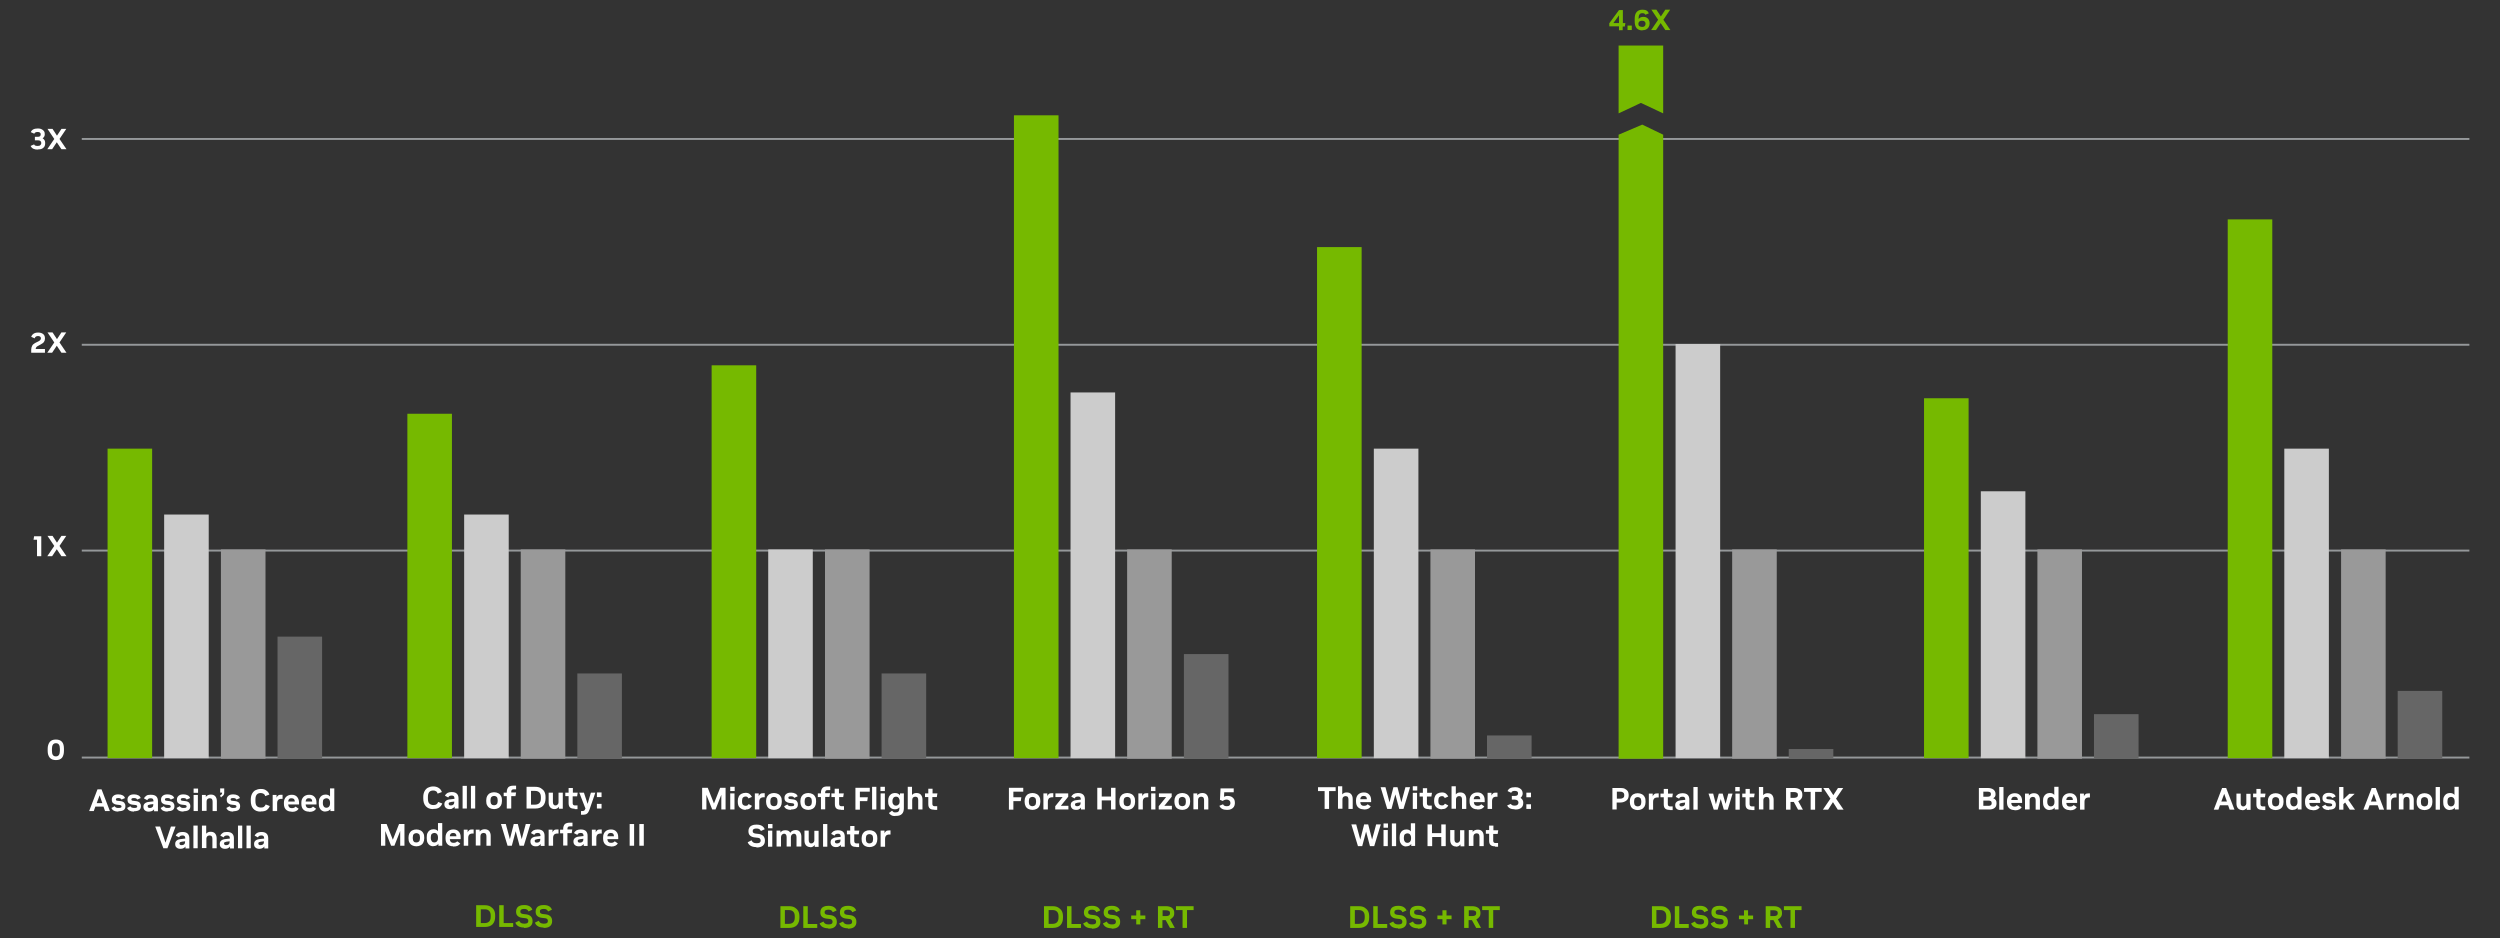 <svg xmlns="http://www.w3.org/2000/svg" xmlns:xlink="http://www.w3.org/1999/xlink" id="_4070" x="0px" y="0px" viewBox="0 0 1290 484" style="enable-background:new 0 0 1290 484;" xml:space="preserve"><rect x="0" y="0" width="1290" height="484" fill="#333333" stroke="none"/><style type="text/css">	.st0{display:none;fill:none;stroke:#95989A;}	.st1{fill:none;stroke:#95989A;}	.st2{fill:#FFFFFF;}	.st3{fill:#76B900;}	.st4{fill:#CCCCCC;}	.st5{fill:#999999;}	.st6{fill:#666666;}</style><line id="line-6_00000011031089268361016260000004168302460257147811_" class="st0" x1="46.8" y1="382.3" x2="46.8" y2="63"></line><line id="line-6_00000102515817410119730920000012850291169074869694_" class="st0" x1="46.8" y1="381.9" x2="46.8" y2="62.6"></line><line id="line-7_00000011020481017564416060000001045258796312245905_" class="st1" x1="1274.2" y1="390.9" x2="42.2" y2="390.9"></line><g>	<g id="lines_00000026850975832757844150000010303770036145606067_">		<line id="line-6_00000080912268884663807860000011821208166376909228_" class="st0" x1="42" y1="390.9" x2="42" y2="71.5"></line>					<line id="line-7_00000119100173394935676160000015757209094860909992_" class="st1" x1="1274.2" y1="284.1" x2="42.2" y2="284.1"></line>					<line id="line-7_00000052792595888394445430000016113376507334700980_" class="st1" x1="1274.2" y1="177.9" x2="42.2" y2="177.9"></line>		<line id="line-7_00000032648431377209983070000012595090776712627350_" class="st1" x1="1274.2" y1="71.7" x2="42.2" y2="71.7"></line>	</g>	<g>		<path class="st2" d="M28.8,392.2c-1.3,0-2.4-0.4-3.1-1.2c-0.7-0.8-1.1-2-1.1-3.5v-1.1c0-1.5,0.4-2.7,1.1-3.6   c0.7-0.8,1.7-1.2,3.1-1.2h0.1c1.3,0,2.4,0.4,3.1,1.2c0.7,0.8,1,2,1,3.6v1.1c0,1.5-0.4,2.7-1,3.5c-0.7,0.8-1.7,1.2-3.1,1.2H28.8z    M28.8,390.3h0.1c1.3,0,2-1,2-2.9v-1c0-2-0.7-2.9-2-2.9h-0.1c-1.3,0-2,1-2,2.9v1C26.8,389.3,27.4,390.3,28.8,390.3z"></path>	</g>	<g>		<path class="st2" d="M19.1,287v-8.5h-1.8l0.3-1.8h3.7V287H19.1z"></path>		<path class="st2" d="M31.7,287l-2.4-3.6l-2.4,3.6h-2.5l3.6-5.3l-3.5-5.2h2.6l2.3,3.5l2.3-3.5h2.5l-3.5,5.2l3.6,5.3H31.7z"></path>	</g>	<g>		<path class="st2" d="M16.1,182v-1.6c0-0.7,0.2-1.4,0.5-2c0.3-0.6,0.8-1,1.5-1.4l1.8-0.9c0.8-0.4,1.2-0.9,1.2-1.5v-0.1   c0-0.3-0.1-0.6-0.4-0.8c-0.3-0.2-0.6-0.3-1-0.3h-0.1c-0.5,0-0.8,0.1-1.1,0.3c-0.3,0.2-0.5,0.5-0.6,0.9l-1.8-0.8   c0.5-1.4,1.7-2.2,3.5-2.2h0.2c1,0,1.9,0.3,2.5,0.8c0.6,0.5,0.9,1.2,0.9,2.1v0.2c0,0.7-0.2,1.3-0.5,1.7c-0.3,0.5-0.9,0.9-1.8,1.4   l-1.5,0.8c-0.6,0.3-0.9,0.8-1,1.5h4.8v1.9H16.1z"></path>		<path class="st2" d="M31.7,182l-2.4-3.6l-2.4,3.6h-2.5l3.6-5.3l-3.5-5.2h2.6l2.3,3.5l2.3-3.5h2.5l-3.5,5.2l3.6,5.3H31.7z"></path>	</g>	<g>		<path class="st2" d="M19.5,77.2c-1.9,0-3.1-0.6-3.7-1.9l1.8-0.8c0.2,0.6,0.8,0.8,1.8,0.8h0.1c0.6,0,1-0.1,1.3-0.4   c0.3-0.2,0.5-0.6,0.5-1v-0.2c0-0.4-0.2-0.7-0.5-1c-0.3-0.2-0.8-0.3-1.3-0.3H18v-1.8h1.5c1,0,1.5-0.4,1.5-1.2v-0.2   c0-0.3-0.1-0.6-0.4-0.8c-0.3-0.2-0.6-0.3-1.1-0.3h-0.1c-0.9,0-1.5,0.3-1.7,0.9l-1.8-0.8c0.5-1.3,1.7-1.9,3.6-1.9h0.2   c0.7,0,1.3,0.1,1.8,0.4c0.5,0.2,0.9,0.6,1.2,1c0.3,0.4,0.4,0.9,0.4,1.5v0.2c0,0.4-0.1,0.8-0.3,1.1c-0.2,0.3-0.4,0.6-0.8,0.9   c0.9,0.5,1.3,1.3,1.3,2.2V74c0,1-0.3,1.8-1,2.3c-0.6,0.6-1.6,0.8-2.7,0.8H19.5z"></path>		<path class="st2" d="M31.7,77l-2.4-3.6L26.9,77h-2.5l3.6-5.3l-3.5-5.2h2.6l2.3,3.5l2.3-3.5h2.5l-3.5,5.2l3.6,5.3H31.7z"></path>	</g></g><g>	<g>		<path class="st2" d="M520.6,417.7v-11.2h7.4v2h-5.1v2.9h4.1l-0.3,2h-3.8v4.4H520.6z"></path>		<path class="st2" d="M532.7,417.9c-0.8,0-1.5-0.2-2.1-0.5s-1.1-0.8-1.4-1.4s-0.5-1.4-0.5-2.2v-0.5c0-0.9,0.2-1.6,0.5-2.2   c0.4-0.6,0.8-1.1,1.4-1.4c0.6-0.3,1.3-0.5,2.1-0.5h0.1c0.8,0,1.5,0.2,2.1,0.5c0.6,0.3,1.1,0.8,1.4,1.4c0.4,0.6,0.5,1.4,0.5,2.2   v0.5c0,0.9-0.2,1.6-0.5,2.2s-0.8,1.1-1.4,1.4c-0.6,0.3-1.3,0.5-2.1,0.5H532.7z M532.7,416h0.1c0.5,0,1-0.2,1.3-0.5   c0.3-0.3,0.5-0.9,0.5-1.6v-0.6c0-0.7-0.2-1.3-0.5-1.6c-0.3-0.3-0.8-0.5-1.3-0.5h-0.1c-0.5,0-1,0.2-1.3,0.5   c-0.3,0.3-0.5,0.9-0.5,1.6v0.6c0,0.7,0.2,1.3,0.5,1.6C531.7,415.8,532.1,416,532.7,416z"></path>		<path class="st2" d="M538.4,417.7v-8.3h2v1.4c0.2-0.5,0.5-0.9,0.8-1.1c0.3-0.3,0.8-0.4,1.4-0.4h0.9v2.1h-0.8   c-0.3,0-0.6,0.1-0.9,0.2c-0.3,0.1-0.6,0.3-0.8,0.7s-0.3,0.7-0.3,1.3v4.1H538.4z"></path>		<path class="st2" d="M544.5,417.7V416l3.8-4.7h-3.7v-1.9h6.6v1.7l-3.8,4.7h3.9v1.9H544.5z"></path>		<path class="st2" d="M555.3,417.9c-0.9,0-1.6-0.2-2.1-0.7s-0.7-1.1-0.7-1.8c0-0.7,0.2-1.3,0.7-1.7s1.1-0.7,1.9-0.8l2.6-0.3v-0.1   c0-1-0.4-1.5-1.3-1.5h-0.2c-0.4,0-0.7,0.1-1,0.2c-0.3,0.1-0.5,0.4-0.7,0.8l-1.7-0.9c0.2-0.6,0.7-1,1.2-1.4   c0.6-0.3,1.3-0.5,2.1-0.5h0.2c2.3,0,3.5,1.1,3.5,3.3v5.2h-2v-1c-0.3,0.4-0.6,0.7-1.1,0.9C556.5,417.8,556,417.9,555.3,417.9   L555.3,417.9z M557.7,414l-1.7,0.2c-0.5,0.1-0.8,0.2-1,0.3c-0.2,0.1-0.3,0.3-0.3,0.6c0,0.3,0.1,0.5,0.3,0.7   c0.2,0.2,0.5,0.2,0.9,0.2h0.1c0.5,0,0.9-0.2,1.2-0.5c0.3-0.3,0.4-0.7,0.4-1.3V414z"></path>		<path class="st2" d="M566.2,417.7v-11.2h2.3v4.5h4.8v-4.5h2.3v11.2h-2.3V413h-4.8v4.7H566.2z"></path>		<path class="st2" d="M581.6,417.9c-0.8,0-1.5-0.2-2.1-0.5c-0.6-0.3-1.1-0.8-1.4-1.4c-0.4-0.6-0.5-1.4-0.5-2.2v-0.5   c0-0.9,0.2-1.6,0.5-2.2c0.4-0.6,0.8-1.1,1.4-1.4c0.6-0.3,1.3-0.5,2.1-0.5h0.1c0.8,0,1.5,0.2,2.1,0.5c0.6,0.3,1.1,0.8,1.4,1.4   c0.4,0.6,0.5,1.4,0.5,2.2v0.5c0,0.9-0.2,1.6-0.5,2.2c-0.4,0.6-0.8,1.1-1.4,1.4s-1.3,0.5-2.1,0.5H581.6z M581.6,416h0.1   c0.5,0,1-0.2,1.3-0.5c0.3-0.3,0.5-0.9,0.5-1.6v-0.6c0-0.7-0.2-1.3-0.5-1.6c-0.3-0.3-0.8-0.5-1.3-0.5h-0.1c-0.5,0-1,0.2-1.3,0.5   c-0.3,0.3-0.5,0.9-0.5,1.6v0.6c0,0.7,0.2,1.3,0.5,1.6C580.7,415.8,581.1,416,581.6,416z"></path>		<path class="st2" d="M587.4,417.7v-8.3h2v1.4c0.2-0.5,0.5-0.9,0.8-1.1c0.3-0.3,0.8-0.4,1.4-0.4h0.9v2.1h-0.8   c-0.3,0-0.6,0.1-0.9,0.2c-0.3,0.1-0.6,0.3-0.8,0.7c-0.2,0.3-0.3,0.7-0.3,1.3v4.1H587.4z"></path>		<path class="st2" d="M593.9,408.2V406h2.3v2.2H593.9z M594,417.7v-8.3h2.2v8.3H594z"></path>		<path class="st2" d="M597.9,417.7V416l3.8-4.7H598v-1.9h6.6v1.7l-3.8,4.7h3.9v1.9H597.9z"></path>		<path class="st2" d="M610,417.9c-0.8,0-1.5-0.2-2.1-0.5c-0.6-0.3-1.1-0.8-1.4-1.4s-0.5-1.4-0.5-2.2v-0.5c0-0.9,0.2-1.6,0.5-2.2   c0.4-0.6,0.8-1.1,1.4-1.4c0.6-0.3,1.3-0.5,2.1-0.5h0.1c0.8,0,1.5,0.2,2.1,0.5c0.6,0.3,1.1,0.8,1.4,1.4c0.4,0.6,0.5,1.4,0.5,2.2   v0.5c0,0.9-0.2,1.6-0.5,2.2c-0.4,0.6-0.8,1.1-1.4,1.4s-1.3,0.5-2.1,0.5H610z M610,416h0.1c0.5,0,1-0.2,1.3-0.5   c0.3-0.3,0.5-0.9,0.5-1.6v-0.6c0-0.7-0.2-1.3-0.5-1.6c-0.3-0.3-0.8-0.5-1.3-0.5H610c-0.5,0-1,0.2-1.3,0.5   c-0.3,0.3-0.5,0.9-0.5,1.6v0.6c0,0.7,0.2,1.3,0.5,1.6C609,415.8,609.5,416,610,416z"></path>		<path class="st2" d="M615.8,417.7v-8.3h2v1c0.3-0.4,0.6-0.7,1.1-0.9c0.4-0.2,0.9-0.3,1.4-0.3h0.2c0.9,0,1.7,0.3,2.2,0.9   c0.5,0.6,0.8,1.4,0.8,2.5v5.1h-2.2v-4.8c0-0.6-0.1-1-0.3-1.3c-0.2-0.3-0.6-0.5-1.1-0.5h-0.1c-0.3,0-0.5,0.1-0.8,0.2   c-0.3,0.1-0.5,0.4-0.6,0.6c-0.2,0.3-0.2,0.7-0.2,1.1v4.6H615.8z"></path>		<path class="st2" d="M633.1,417.9c-2,0-3.3-0.7-3.9-2.1l1.9-0.8c0.3,0.7,0.9,1,1.9,1h0.1c0.5,0,1-0.1,1.3-0.4   c0.3-0.3,0.5-0.7,0.5-1.1v-0.2c0-0.5-0.2-0.9-0.5-1.2c-0.4-0.3-0.8-0.5-1.4-0.5h-0.1c-0.7,0-1.3,0.2-2,0.7l-1.4-0.6l0.3-5.9h6.8v2   h-4.9l-0.1,2.4c0.2-0.2,0.5-0.3,0.9-0.4c0.3-0.1,0.7-0.1,1.1-0.1h0.2c0.7,0,1.3,0.2,1.8,0.5c0.5,0.3,0.9,0.7,1.2,1.2   c0.3,0.5,0.4,1.1,0.4,1.8v0.3c0,0.7-0.2,1.3-0.5,1.8c-0.3,0.5-0.8,0.9-1.4,1.2c-0.6,0.3-1.3,0.4-2,0.4H633.1z"></path>	</g>	<g>		<path class="st3" d="M538.7,478.8v-11.2h4.5c1.1,0,2.1,0.2,2.9,0.7s1.4,1.1,1.8,1.8s0.6,1.7,0.6,2.8v0.6c0,1.6-0.4,2.9-1.3,3.9   c-0.9,0.9-2.2,1.4-3.9,1.4H538.7z M541.1,476.7h2.1c0.9,0,1.7-0.3,2.2-0.8c0.5-0.5,0.8-1.3,0.8-2.4v-0.7c0-1.1-0.3-1.9-0.8-2.4   c-0.5-0.5-1.2-0.8-2.2-0.8h-2.1V476.7z"></path>		<path class="st3" d="M550.6,478.8v-11.2h2.3v9.2h4.9v2H550.6z"></path>		<path class="st3" d="M563.4,479c-2.3,0-3.8-0.8-4.5-2.5l2-1c0.4,1,1.2,1.5,2.5,1.5h0.2c1.4,0,2-0.4,2-1.3v-0.2   c0-0.3-0.1-0.6-0.4-0.9c-0.2-0.2-0.6-0.4-1-0.4l-1.7-0.2c-1.1-0.1-1.9-0.5-2.4-1c-0.6-0.5-0.8-1.3-0.8-2.2v-0.2   c0-0.7,0.2-1.2,0.5-1.7c0.3-0.5,0.8-0.9,1.4-1.1c0.6-0.3,1.4-0.4,2.2-0.4h0.2c1,0,1.9,0.2,2.6,0.6c0.7,0.4,1.2,1,1.5,1.8l-2,0.9   c-0.3-0.8-1-1.3-2.1-1.3h-0.2c-0.6,0-1,0.1-1.4,0.3c-0.3,0.2-0.5,0.5-0.5,0.9v0.2c0,0.7,0.4,1,1.3,1.2l1.7,0.2   c1.1,0.1,1.9,0.5,2.5,1.1c0.5,0.6,0.8,1.3,0.8,2.3v0.2c0,1.1-0.4,1.9-1.1,2.5c-0.7,0.6-1.8,0.9-3.2,0.9H563.4z"></path>		<path class="st3" d="M573.6,479c-2.3,0-3.8-0.8-4.5-2.5l2-1c0.4,1,1.2,1.5,2.5,1.5h0.2c1.4,0,2-0.4,2-1.3v-0.2   c0-0.3-0.1-0.6-0.4-0.9c-0.2-0.2-0.6-0.4-1-0.4l-1.7-0.2c-1.1-0.1-1.9-0.5-2.4-1c-0.6-0.5-0.8-1.3-0.8-2.2v-0.2   c0-0.7,0.2-1.2,0.5-1.7c0.3-0.5,0.8-0.9,1.4-1.1c0.6-0.3,1.4-0.4,2.2-0.4h0.2c1,0,1.9,0.2,2.6,0.6s1.2,1,1.5,1.8l-2,0.9   c-0.3-0.8-1-1.3-2.1-1.3h-0.2c-0.6,0-1,0.1-1.4,0.3s-0.5,0.5-0.5,0.9v0.2c0,0.7,0.4,1,1.3,1.2l1.7,0.2c1.1,0.1,1.9,0.5,2.5,1.1   c0.5,0.6,0.8,1.3,0.8,2.3v0.2c0,1.1-0.4,1.9-1.1,2.5c-0.7,0.6-1.8,0.9-3.2,0.9H573.6z"></path>		<path class="st3" d="M583.7,474.3v-1.9h2.6v-2.7h2.1v2.7h2.6v1.9h-2.6v2.7h-2.1v-2.7H583.7z"></path>		<path class="st3" d="M597.5,478.8v-11.2h4.2c1.3,0,2.3,0.3,3.1,0.9c0.8,0.6,1.1,1.5,1.1,2.5v0.3c0,0.8-0.2,1.4-0.6,1.9   c-0.4,0.5-0.9,0.9-1.5,1.2l2.4,4.4h-2.5l-2.2-4h-1.7v4H597.5z M599.9,472.7h1.8c0.6,0,1-0.1,1.4-0.3s0.6-0.6,0.6-1.1V471   c0-0.5-0.2-0.8-0.6-1s-0.8-0.3-1.4-0.3h-1.8V472.7z"></path>		<path class="st3" d="M610.2,478.8v-9.2h-3.4v-2h9.1v2h-3.4v9.2H610.2z"></path>	</g>	<g>					<rect id="rectangle-10-6_00000042716132974386418440000005116800747707823246_" x="523.2" y="59.5" class="st3" width="23" height="331.7"></rect>					<rect id="rectangle-10-6_00000044148864350446614610000016041868674111085966_" x="552.4" y="202.5" class="st4" width="23" height="188.7"></rect>					<rect id="rectangle-10-6_00000027563367851256841660000008056443362597939884_" x="581.6" y="283.5" class="st5" width="23" height="108"></rect>					<rect id="rectangle-10-6_00000036222310062262921050000015801394854333211324_" x="610.9" y="337.5" class="st6" width="23" height="54"></rect>	</g></g><g>	<g>		<path class="st3" d="M696.7,478.8v-11.2h4.5c1.1,0,2.1,0.2,2.9,0.7s1.4,1.1,1.8,1.8s0.6,1.7,0.6,2.8v0.6c0,1.6-0.4,2.9-1.3,3.9   c-0.9,0.9-2.2,1.4-3.9,1.4H696.7z M699.1,476.7h2.1c0.9,0,1.7-0.3,2.2-0.8c0.5-0.5,0.8-1.3,0.8-2.4v-0.7c0-1.1-0.3-1.9-0.8-2.4   c-0.5-0.5-1.2-0.8-2.2-0.8h-2.1V476.7z"></path>		<path class="st3" d="M708.6,478.8v-11.2h2.3v9.2h4.9v2H708.6z"></path>		<path class="st3" d="M721.4,479c-2.3,0-3.8-0.8-4.5-2.5l2-1c0.4,1,1.2,1.5,2.5,1.5h0.2c1.4,0,2-0.4,2-1.3v-0.2   c0-0.3-0.1-0.6-0.4-0.9c-0.2-0.2-0.6-0.4-1-0.4l-1.7-0.2c-1.1-0.1-1.9-0.5-2.4-1c-0.6-0.5-0.8-1.3-0.8-2.2v-0.2   c0-0.7,0.2-1.2,0.5-1.7c0.3-0.5,0.8-0.9,1.4-1.1c0.6-0.3,1.4-0.4,2.2-0.4h0.2c1,0,1.9,0.2,2.6,0.6c0.7,0.4,1.2,1,1.5,1.8l-2,0.9   c-0.3-0.8-1-1.3-2.1-1.3h-0.2c-0.6,0-1,0.1-1.4,0.3c-0.3,0.2-0.5,0.5-0.5,0.9v0.2c0,0.7,0.4,1,1.3,1.2l1.7,0.2   c1.1,0.1,1.9,0.5,2.5,1.1c0.5,0.6,0.8,1.3,0.8,2.3v0.2c0,1.1-0.4,1.9-1.1,2.5c-0.7,0.6-1.8,0.9-3.2,0.9H721.4z"></path>		<path class="st3" d="M731.6,479c-2.3,0-3.8-0.8-4.5-2.5l2-1c0.4,1,1.2,1.5,2.5,1.5h0.2c1.4,0,2-0.4,2-1.3v-0.2   c0-0.3-0.1-0.6-0.4-0.9c-0.2-0.2-0.6-0.4-1-0.4l-1.7-0.2c-1.1-0.1-1.9-0.5-2.4-1c-0.6-0.5-0.8-1.3-0.8-2.2v-0.2   c0-0.7,0.2-1.2,0.5-1.7c0.3-0.5,0.8-0.9,1.4-1.1c0.6-0.3,1.4-0.4,2.2-0.4h0.2c1,0,1.9,0.2,2.6,0.6s1.2,1,1.5,1.8l-2,0.9   c-0.3-0.8-1-1.3-2.1-1.3h-0.2c-0.6,0-1,0.1-1.4,0.3s-0.5,0.5-0.5,0.9v0.2c0,0.7,0.4,1,1.3,1.2l1.7,0.2c1.1,0.1,1.9,0.5,2.5,1.1   c0.5,0.6,0.8,1.3,0.8,2.3v0.2c0,1.1-0.4,1.9-1.1,2.5c-0.7,0.6-1.8,0.9-3.2,0.9H731.6z"></path>		<path class="st3" d="M741.7,474.3v-1.9h2.6v-2.7h2.1v2.7h2.6v1.9h-2.6v2.7h-2.1v-2.7H741.7z"></path>		<path class="st3" d="M755.5,478.8v-11.2h4.2c1.3,0,2.3,0.3,3.1,0.9c0.8,0.6,1.1,1.5,1.1,2.5v0.3c0,0.8-0.2,1.4-0.6,1.9   c-0.4,0.5-0.9,0.9-1.5,1.2l2.4,4.4h-2.5l-2.2-4h-1.7v4H755.5z M757.9,472.7h1.8c0.6,0,1-0.1,1.4-0.3s0.6-0.6,0.6-1.1V471   c0-0.5-0.2-0.8-0.6-1s-0.8-0.3-1.4-0.3h-1.8V472.7z"></path>		<path class="st3" d="M768.2,478.8v-9.2h-3.4v-2h9.1v2h-3.4v9.2H768.2z"></path>	</g>	<g>		<path class="st2" d="M683.5,417.4v-9.2h-3.4v-2h9.1v2h-3.4v9.2H683.5z"></path>		<path class="st2" d="M690.4,417.4v-11.7h2.2v4.2c0.6-0.7,1.3-1,2.2-1h0.2c0.9,0,1.7,0.3,2.2,0.9s0.8,1.4,0.8,2.5v5.1h-2.2v-4.8   c0-0.6-0.1-1-0.3-1.3s-0.6-0.5-1.1-0.5h-0.1c-0.3,0-0.5,0.1-0.8,0.2s-0.5,0.4-0.6,0.6c-0.2,0.3-0.2,0.7-0.2,1.1v4.6H690.4z"></path>		<path class="st2" d="M703.6,417.6c-1.3,0-2.2-0.4-2.9-1.1s-1-1.7-1-3V413c0-1.3,0.4-2.3,1.1-3c0.7-0.7,1.7-1.1,2.9-1.1h0.1   c1.2,0,2.1,0.4,2.7,1.1c0.7,0.7,1,1.7,1,2.9v1h-5.6c0.1,1.3,0.7,1.9,1.8,1.9h0.2c0.8,0,1.4-0.3,1.8-0.8l1.6,1.1   c-0.3,0.5-0.7,0.9-1.3,1.2s-1.3,0.4-2,0.4H703.6z M701.9,412.4h3.4v0c0-1.1-0.5-1.7-1.6-1.7h-0.1   C702.6,410.7,702,411.2,701.9,412.4z"></path>		<path class="st2" d="M712.4,406.2h2.5l2.1,7.8l2-7.8h2.1l2,7.8l2.1-7.8h2.4l-3.4,11.2H722l-2-7.5l-2,7.5h-2.2L712.4,406.2z"></path>		<path class="st2" d="M729,407.9v-2.2h2.3v2.2H729z M729,417.4v-8.3h2.2v8.3H729z"></path>		<path class="st2" d="M737.3,417.5c-1.1,0-1.9-0.2-2.4-0.7c-0.5-0.5-0.7-1.2-0.7-2.2V411h-1.7v-1.9h1.7v-2.4h2.2v2.4h2.5l-0.3,1.9   h-2.3v3.5c0,0.4,0.1,0.7,0.3,0.9c0.2,0.2,0.5,0.3,0.8,0.3h1.4v1.9H737.3z"></path>		<path class="st2" d="M744.1,417.6c-1.2,0-2.2-0.4-3-1.1c-0.7-0.7-1.1-1.7-1.1-3.1V413c0-0.9,0.2-1.6,0.5-2.2s0.8-1.1,1.4-1.4   c0.6-0.3,1.3-0.5,2.1-0.5h0.1c0.8,0,1.5,0.2,2,0.6s0.9,0.9,1.2,1.5l-1.8,0.8c-0.1-0.3-0.3-0.5-0.5-0.7c-0.2-0.2-0.5-0.3-0.9-0.3   h-0.1c-0.5,0-1,0.2-1.3,0.5c-0.3,0.3-0.5,0.9-0.5,1.6v0.6c0,0.8,0.2,1.3,0.5,1.6c0.3,0.3,0.8,0.5,1.3,0.5h0.1   c0.4,0,0.7-0.1,0.9-0.2c0.2-0.2,0.4-0.4,0.6-0.7l1.7,0.9c-0.2,0.5-0.6,1-1.2,1.4c-0.6,0.4-1.2,0.5-2,0.5H744.1z"></path>		<path class="st2" d="M749,417.4v-11.7h2.2v4.2c0.6-0.7,1.3-1,2.2-1h0.2c0.9,0,1.7,0.3,2.2,0.9c0.5,0.6,0.8,1.4,0.8,2.5v5.1h-2.2   v-4.8c0-0.6-0.1-1-0.3-1.3c-0.2-0.3-0.6-0.5-1.1-0.5h-0.1c-0.3,0-0.5,0.1-0.8,0.2c-0.2,0.1-0.5,0.4-0.6,0.6   c-0.2,0.3-0.2,0.7-0.2,1.1v4.6H749z"></path>		<path class="st2" d="M762.2,417.6c-1.3,0-2.2-0.4-2.9-1.1s-1-1.7-1-3V413c0-1.3,0.4-2.3,1.1-3c0.7-0.7,1.7-1.1,2.9-1.1h0.1   c1.2,0,2.1,0.4,2.7,1.1c0.7,0.7,1,1.7,1,2.9v1h-5.6c0.1,1.3,0.7,1.9,1.8,1.9h0.2c0.8,0,1.4-0.3,1.8-0.8l1.6,1.1   c-0.3,0.5-0.7,0.9-1.3,1.2c-0.6,0.3-1.3,0.4-2,0.4H762.2z M760.4,412.4h3.4v0c0-1.1-0.5-1.7-1.6-1.7h-0.1   C761.1,410.7,760.6,411.2,760.4,412.4z"></path>		<path class="st2" d="M767.6,417.4v-8.3h2v1.4c0.2-0.5,0.5-0.9,0.8-1.1c0.3-0.3,0.8-0.4,1.4-0.4h0.9v2.1h-0.8   c-0.3,0-0.6,0.1-0.9,0.2c-0.3,0.1-0.6,0.3-0.8,0.7c-0.2,0.3-0.3,0.8-0.3,1.3v4.1H767.6z"></path>		<path class="st2" d="M781.6,417.6c-2,0-3.3-0.7-3.9-2l1.9-0.8c0.3,0.6,0.9,0.9,1.9,0.9h0.1c0.6,0,1-0.1,1.4-0.4   c0.3-0.3,0.5-0.6,0.5-1V414c0-0.4-0.2-0.8-0.5-1c-0.3-0.2-0.8-0.4-1.4-0.4h-1.5v-1.9h1.6c1,0,1.6-0.4,1.6-1.2v-0.2   c0-0.4-0.1-0.7-0.4-0.9c-0.3-0.2-0.7-0.3-1.2-0.3h-0.1c-1,0-1.6,0.3-1.8,1l-1.9-0.9c0.6-1.4,1.8-2,3.9-2h0.2   c0.7,0,1.3,0.1,1.9,0.4c0.5,0.3,1,0.6,1.3,1.1c0.3,0.5,0.5,1,0.5,1.6v0.2c0,0.4-0.1,0.8-0.3,1.2c-0.2,0.4-0.5,0.7-0.8,1   c0.9,0.6,1.4,1.4,1.4,2.4v0.2c0,1.1-0.3,1.9-1,2.5s-1.7,0.9-2.9,0.9H781.6z"></path>		<path class="st2" d="M787.6,411.4V409h2.4v2.4H787.6z M787.6,417.4v-2.4h2.4v2.4H787.6z"></path>		<path class="st2" d="M697.3,425.4h2.5l2.1,7.8l2-7.8h2.1l2,7.8l2.1-7.8h2.4l-3.4,11.2h-2.2l-2-7.5l-2,7.5h-2.2L697.3,425.4z"></path>		<path class="st2" d="M713.9,427.1v-2.2h2.3v2.2H713.9z M713.9,436.6v-8.3h2.2v8.3H713.9z"></path>		<path class="st2" d="M718.2,436.6v-11.7h2.2v11.7H718.2z"></path>		<path class="st2" d="M725.6,436.8c-0.7,0-1.3-0.2-1.8-0.5c-0.5-0.3-0.9-0.8-1.2-1.4c-0.3-0.6-0.4-1.4-0.4-2.3v-0.5   c0-0.9,0.1-1.6,0.4-2.2c0.3-0.6,0.7-1.1,1.2-1.4c0.5-0.3,1.1-0.5,1.8-0.5h0.1c1,0,1.8,0.3,2.3,1v-4.2h2.2v11.7h-2v-1   c-0.6,0.8-1.4,1.2-2.6,1.2H725.6z M726.2,434.9h0.1c0.3,0,0.6-0.1,0.8-0.2c0.3-0.1,0.5-0.4,0.7-0.7c0.2-0.3,0.3-0.7,0.3-1.3v-0.5   c0-0.5-0.1-0.9-0.3-1.3c-0.2-0.3-0.4-0.6-0.7-0.7c-0.3-0.1-0.5-0.2-0.8-0.2h-0.1c-0.5,0-0.9,0.2-1.3,0.5c-0.3,0.3-0.5,0.9-0.5,1.6   v0.5c0,0.8,0.2,1.3,0.5,1.7C725.2,434.7,725.7,434.9,726.2,434.9z"></path>		<path class="st2" d="M736.6,436.6v-11.2h2.3v4.5h4.8v-4.5h2.3v11.2h-2.3v-4.7H739v4.7H736.6z"></path>		<path class="st2" d="M751.3,436.8c-0.9,0-1.6-0.3-2.2-0.9c-0.5-0.6-0.8-1.4-0.8-2.5v-5.1h2.2v4.8c0,0.6,0.1,1,0.3,1.3   c0.2,0.3,0.5,0.5,1,0.5h0.1c0.3,0,0.5-0.1,0.7-0.2s0.4-0.4,0.6-0.6c0.2-0.3,0.2-0.7,0.2-1.1v-4.6h2.2v8.3h-2v-1   c-0.3,0.4-0.6,0.7-1,0.9c-0.4,0.2-0.9,0.3-1.4,0.3H751.3z"></path>		<path class="st2" d="M757.9,436.6v-8.3h2v1c0.3-0.4,0.6-0.7,1.1-0.9s0.9-0.3,1.4-0.3h0.2c0.9,0,1.7,0.3,2.2,0.9s0.8,1.4,0.8,2.5   v5.1h-2.2v-4.8c0-0.6-0.1-1-0.3-1.3c-0.2-0.3-0.6-0.5-1.1-0.5h-0.1c-0.3,0-0.5,0.1-0.8,0.2s-0.5,0.4-0.6,0.6   c-0.2,0.3-0.2,0.7-0.2,1.1v4.6H757.9z"></path>		<path class="st2" d="M771.5,436.7c-1.1,0-1.9-0.2-2.4-0.7s-0.7-1.2-0.7-2.2v-3.6h-1.7v-1.9h1.7V426h2.2v2.4h2.5l-0.3,1.9h-2.3v3.5   c0,0.4,0.1,0.7,0.3,0.9s0.5,0.3,0.8,0.3h1.4v1.9H771.5z"></path>	</g>	<g>					<rect id="rectangle-10-6_00000145743080057833094250000008971484744983522487_" x="679.6" y="127.5" class="st3" width="23" height="263.7"></rect>					<rect id="rectangle-10-6_00000093892681760011774200000005692226091442080661_" x="708.9" y="231.5" class="st4" width="23" height="159.7"></rect>					<rect id="rectangle-10-6_00000044861073003227992450000002299133435141026725_" x="738.1" y="283.5" class="st5" width="23" height="108"></rect>					<rect id="rectangle-10-6_00000097501025479357848090000000851139239680613506_" x="767.3" y="379.5" class="st6" width="23" height="12"></rect>	</g></g><g>	<g>		<path class="st3" d="M852.4,478.8v-11.2h4.5c1.1,0,2.1,0.2,2.9,0.7s1.4,1.1,1.8,1.8c0.4,0.8,0.6,1.7,0.6,2.8v0.6   c0,1.6-0.4,2.9-1.3,3.9c-0.9,0.9-2.2,1.4-3.9,1.4H852.4z M854.7,476.7h2.1c0.9,0,1.7-0.3,2.2-0.8c0.5-0.5,0.8-1.3,0.8-2.4v-0.7   c0-1.1-0.3-1.9-0.8-2.4c-0.5-0.5-1.2-0.8-2.2-0.8h-2.1V476.7z"></path>		<path class="st3" d="M864.2,478.8v-11.2h2.3v9.2h4.9v2H864.2z"></path>		<path class="st3" d="M877.1,479c-2.3,0-3.8-0.8-4.5-2.5l2-1c0.4,1,1.2,1.5,2.5,1.5h0.2c1.4,0,2-0.4,2-1.3v-0.2   c0-0.3-0.1-0.6-0.4-0.9c-0.2-0.2-0.6-0.4-1-0.4l-1.7-0.2c-1.1-0.1-1.9-0.5-2.4-1c-0.6-0.5-0.8-1.3-0.8-2.2v-0.2   c0-0.7,0.2-1.2,0.5-1.7c0.3-0.5,0.8-0.9,1.4-1.1c0.6-0.3,1.4-0.4,2.2-0.4h0.2c1,0,1.9,0.2,2.6,0.6c0.7,0.4,1.2,1,1.5,1.8l-2,0.9   c-0.3-0.8-1-1.3-2.1-1.3h-0.2c-0.6,0-1,0.1-1.4,0.3c-0.3,0.2-0.5,0.5-0.5,0.9v0.2c0,0.7,0.4,1,1.3,1.2l1.7,0.2   c1.1,0.1,1.9,0.5,2.5,1.1c0.5,0.6,0.8,1.3,0.8,2.3v0.2c0,1.1-0.4,1.9-1.1,2.5c-0.7,0.6-1.8,0.9-3.2,0.9H877.1z"></path>		<path class="st3" d="M887.2,479c-2.3,0-3.8-0.8-4.5-2.5l2-1c0.4,1,1.2,1.5,2.5,1.5h0.2c1.4,0,2-0.4,2-1.3v-0.2   c0-0.3-0.1-0.6-0.4-0.9c-0.2-0.2-0.6-0.4-1-0.4l-1.7-0.2c-1.1-0.1-1.9-0.5-2.4-1c-0.6-0.5-0.8-1.3-0.8-2.2v-0.2   c0-0.7,0.2-1.2,0.5-1.7c0.3-0.5,0.8-0.9,1.4-1.1c0.6-0.3,1.4-0.4,2.2-0.4h0.2c1,0,1.9,0.2,2.6,0.6s1.2,1,1.5,1.8l-2,0.9   c-0.3-0.8-1-1.3-2.1-1.3h-0.2c-0.6,0-1,0.1-1.4,0.3s-0.5,0.5-0.5,0.9v0.2c0,0.7,0.4,1,1.3,1.2l1.7,0.2c1.1,0.1,1.9,0.5,2.5,1.1   c0.5,0.6,0.8,1.3,0.8,2.3v0.2c0,1.1-0.4,1.9-1.1,2.5c-0.7,0.6-1.8,0.9-3.2,0.9H887.2z"></path>		<path class="st3" d="M897.3,474.3v-1.9h2.6v-2.7h2.1v2.7h2.6v1.9H902v2.7H900v-2.7H897.3z"></path>		<path class="st3" d="M911.1,478.8v-11.2h4.2c1.3,0,2.3,0.3,3.1,0.9c0.8,0.6,1.1,1.5,1.1,2.5v0.3c0,0.8-0.2,1.4-0.6,1.9   c-0.4,0.5-0.9,0.9-1.5,1.2l2.4,4.4h-2.5l-2.2-4h-1.7v4H911.1z M913.5,472.7h1.8c0.6,0,1-0.1,1.4-0.3c0.4-0.2,0.6-0.6,0.6-1.1V471   c0-0.5-0.2-0.8-0.6-1c-0.4-0.2-0.8-0.3-1.4-0.3h-1.8V472.7z"></path>		<path class="st3" d="M923.9,478.8v-9.2h-3.4v-2h9.1v2h-3.4v9.2H923.9z"></path>	</g>	<g>		<path class="st2" d="M832,417.8v-11.2h4.2c0.9,0,1.6,0.1,2.2,0.4c0.6,0.3,1.1,0.7,1.5,1.2c0.3,0.5,0.5,1.2,0.5,1.9v0.3   c0,1.2-0.4,2.1-1.2,2.7s-1.8,1-3.1,1h-1.9v3.6H832z M834.3,412.1h1.8c0.6,0,1-0.1,1.4-0.4c0.4-0.2,0.6-0.7,0.6-1.2v-0.4   c0-0.5-0.2-0.9-0.6-1.2s-0.8-0.4-1.4-0.4h-1.8V412.1z"></path>		<path class="st2" d="M845,418c-0.8,0-1.5-0.2-2.1-0.5c-0.6-0.3-1.1-0.8-1.4-1.4s-0.5-1.4-0.5-2.2v-0.5c0-0.9,0.2-1.6,0.5-2.2   c0.4-0.6,0.8-1.1,1.4-1.4c0.6-0.3,1.3-0.5,2.1-0.5h0.1c0.8,0,1.5,0.2,2.1,0.5c0.6,0.3,1.1,0.8,1.4,1.4c0.4,0.6,0.5,1.4,0.5,2.2   v0.5c0,0.9-0.2,1.6-0.5,2.2c-0.4,0.6-0.8,1.1-1.4,1.4s-1.3,0.5-2.1,0.5H845z M845,416.1h0.1c0.5,0,1-0.2,1.3-0.5   c0.3-0.3,0.5-0.9,0.5-1.6v-0.6c0-0.7-0.2-1.3-0.5-1.6c-0.3-0.3-0.8-0.5-1.3-0.5H845c-0.5,0-1,0.2-1.3,0.5   c-0.3,0.3-0.5,0.9-0.5,1.6v0.6c0,0.7,0.2,1.3,0.5,1.6C844,415.9,844.5,416.1,845,416.1z"></path>		<path class="st2" d="M850.8,417.8v-8.3h2v1.4c0.2-0.5,0.5-0.9,0.8-1.1c0.3-0.3,0.8-0.4,1.4-0.4h0.9v2.1H855   c-0.3,0-0.6,0.1-0.9,0.2s-0.6,0.3-0.8,0.7s-0.3,0.7-0.3,1.3v4.1H850.8z"></path>		<path class="st2" d="M861.6,417.9c-1.1,0-1.9-0.2-2.4-0.7s-0.7-1.2-0.7-2.2v-3.6h-1.7v-1.9h1.7v-2.4h2.2v2.4h2.5l-0.3,1.9h-2.3   v3.5c0,0.4,0.1,0.7,0.3,0.9s0.5,0.3,0.8,0.3h1.4v1.9H861.6z"></path>		<path class="st2" d="M867.2,418c-0.9,0-1.6-0.2-2.1-0.7c-0.5-0.4-0.7-1.1-0.7-1.8c0-0.7,0.2-1.3,0.7-1.7c0.4-0.4,1.1-0.7,1.9-0.8   l2.6-0.3v-0.1c0-1-0.4-1.5-1.3-1.5h-0.2c-0.4,0-0.7,0.1-1,0.2c-0.3,0.1-0.5,0.4-0.7,0.8l-1.7-0.9c0.2-0.6,0.7-1,1.2-1.4   c0.6-0.3,1.3-0.5,2.1-0.5h0.2c2.3,0,3.5,1.1,3.5,3.3v5.2h-2v-1c-0.3,0.4-0.6,0.7-1.1,0.9C868.4,417.9,867.9,418,867.2,418   L867.2,418z M869.6,414.1l-1.7,0.2c-0.5,0.1-0.8,0.2-1,0.3c-0.2,0.1-0.3,0.3-0.3,0.6c0,0.3,0.1,0.5,0.3,0.7   c0.2,0.2,0.5,0.2,0.9,0.2h0.1c0.5,0,0.9-0.2,1.2-0.5c0.3-0.3,0.4-0.7,0.4-1.3V414.1z"></path>		<path class="st2" d="M873.8,417.8v-11.7h2.2v11.7H873.8z"></path>		<path class="st2" d="M881.6,409.5h2.4l1.4,5.5l1.5-5.5h2l1.5,5.3l1.4-5.3h2.2l-2.5,8.3h-2l-1.6-5.5l-1.6,5.5h-2L881.6,409.5z"></path>		<path class="st2" d="M895.4,408.3v-2.2h2.3v2.2H895.4z M895.5,417.8v-8.3h2.2v8.3H895.5z"></path>		<path class="st2" d="M903.8,417.9c-1.1,0-1.9-0.2-2.4-0.7s-0.7-1.2-0.7-2.2v-3.6h-1.7v-1.9h1.7v-2.4h2.2v2.4h2.5l-0.3,1.9h-2.3   v3.5c0,0.4,0.1,0.7,0.3,0.9c0.2,0.2,0.5,0.3,0.8,0.3h1.4v1.9H903.8z"></path>		<path class="st2" d="M907.6,417.8v-11.7h2.2v4.2c0.6-0.7,1.3-1,2.2-1h0.2c0.9,0,1.7,0.3,2.2,0.9c0.5,0.6,0.8,1.4,0.8,2.5v5.1H913   v-4.8c0-0.6-0.1-1-0.3-1.3c-0.2-0.3-0.6-0.5-1.1-0.5h-0.1c-0.3,0-0.5,0.1-0.8,0.2c-0.3,0.1-0.5,0.4-0.6,0.6   c-0.2,0.3-0.2,0.7-0.2,1.1v4.6H907.6z"></path>		<path class="st2" d="M921.6,417.8v-11.2h4.2c1.3,0,2.3,0.3,3.1,0.9c0.8,0.6,1.1,1.5,1.1,2.5v0.3c0,0.8-0.2,1.4-0.6,1.9   c-0.4,0.5-0.9,0.9-1.5,1.2l2.4,4.4h-2.5l-2.2-4h-1.7v4H921.6z M923.9,411.7h1.8c0.6,0,1-0.1,1.4-0.3c0.4-0.2,0.6-0.6,0.6-1.1V410   c0-0.5-0.2-0.8-0.6-1s-0.8-0.3-1.4-0.3h-1.8V411.7z"></path>		<path class="st2" d="M934.3,417.8v-9.2h-3.4v-2h9.1v2h-3.4v9.2H934.3z"></path>		<path class="st2" d="M948.3,417.8l-2.5-3.9l-2.5,3.9h-2.7l3.9-5.7l-3.7-5.5h2.8l2.4,3.7l2.4-3.7h2.7l-3.7,5.5l3.9,5.7H948.3z"></path>	</g>	<g>					<rect id="rectangle-10-6_00000043433342763375400810000016251905706666914463_" x="864.6" y="177.5" class="st4" width="23" height="213.7"></rect>					<rect id="rectangle-10-6_00000083807841035166451000000013855386847949722523_" x="893.8" y="283.5" class="st5" width="23" height="108"></rect>					<rect id="rectangle-10-6_00000054951056073008249620000009631695052921104517_" x="923" y="386.5" class="st6" width="23" height="5"></rect>		<g>			<path class="st3" d="M835.4,15.5v-1.9h-5V12l5-6.8h2v6.7h1.3l-0.3,1.8h-1.1v1.9H835.4z M835.4,11.9v-4l-2.9,4H835.4z"></path>			<path class="st3" d="M839.8,15.5v-2.3h2.2v2.3H839.8z"></path>			<path class="st3" d="M847.5,15.7c-2.7,0-4-1.6-4-4.7V9.8c0-1.6,0.3-2.8,1-3.6c0.7-0.8,1.7-1.2,3-1.2h0.1c1.7,0,2.7,0.6,3.2,1.9    L849,7.6c-0.2-0.5-0.7-0.8-1.5-0.8h-0.1c-1.3,0-1.9,0.9-1.9,2.8v0.2c0.3-0.3,0.6-0.6,1-0.8c0.4-0.2,0.9-0.3,1.4-0.3h0.1    c0.6,0,1.2,0.1,1.7,0.4c0.5,0.3,0.9,0.7,1.1,1.2c0.3,0.5,0.4,1.1,0.4,1.7v0.2c0,0.7-0.2,1.3-0.5,1.8c-0.3,0.5-0.7,0.9-1.3,1.2    c-0.5,0.3-1.2,0.4-1.9,0.4H847.5z M847.3,13.9L847.3,13.9c0.6,0,1-0.1,1.3-0.4c0.3-0.3,0.5-0.7,0.5-1.1v-0.2    c0-0.5-0.2-0.9-0.5-1.1c-0.3-0.3-0.7-0.4-1.3-0.4h-0.1c-0.5,0-0.9,0.1-1.3,0.4c-0.3,0.3-0.5,0.7-0.5,1.1v0.2    c0,0.5,0.2,0.9,0.5,1.1C846.4,13.7,846.8,13.9,847.3,13.9z"></path>			<path class="st3" d="M859.3,15.5l-2.4-3.6l-2.4,3.6H852l3.6-5.3L852.1,5h2.6l2.3,3.5l2.3-3.5h2.5l-3.5,5.2l3.6,5.3H859.3z"></path>		</g>		<g>			<polygon class="st3" points="835.2,69.5 835.2,391.5 858.2,391.5 858.2,69.5 847.4,64.3    "></polygon>			<polygon class="st3" points="835.2,23.5 835.2,58.5 846.7,53.1 858.2,58.5 858.2,23.5    "></polygon>		</g>	</g></g><g>	<g>		<path class="st2" d="M1021.1,417.8v-11.2h4.6c1.2,0,2.2,0.3,2.9,0.8c0.7,0.6,1.1,1.3,1.1,2.3v0.3c0,0.4-0.1,0.8-0.3,1.1   s-0.5,0.6-0.9,0.8c0.6,0.2,1,0.5,1.3,0.9s0.4,0.9,0.4,1.5v0.3c0,1-0.3,1.8-1,2.3c-0.7,0.6-1.7,0.8-2.9,0.8H1021.1z M1023.4,411.1   h2.2c1.1,0,1.7-0.4,1.7-1.2v-0.3c0-0.4-0.1-0.6-0.4-0.8c-0.3-0.2-0.7-0.3-1.3-0.3h-2.2V411.1z M1023.4,415.8h2.6   c1.1,0,1.7-0.4,1.7-1.2v-0.3c0-0.4-0.1-0.7-0.4-0.9c-0.3-0.2-0.7-0.3-1.3-0.3h-2.6V415.8z"></path>		<path class="st2" d="M1031.6,417.8v-11.7h2.2v11.7H1031.6z"></path>		<path class="st2" d="M1039.5,418c-1.3,0-2.2-0.4-2.9-1.1s-1-1.7-1-3v-0.5c0-1.3,0.4-2.3,1.1-3c0.7-0.7,1.7-1.1,2.9-1.1h0.1   c1.2,0,2.1,0.4,2.7,1.1c0.7,0.7,1,1.7,1,2.9v1h-5.6c0.1,1.3,0.7,1.9,1.8,1.9h0.2c0.8,0,1.4-0.3,1.8-0.8l1.6,1.1   c-0.3,0.5-0.7,0.9-1.3,1.2c-0.6,0.3-1.3,0.4-2,0.4H1039.5z M1037.8,412.8h3.4v0c0-1.1-0.5-1.7-1.6-1.7h-0.1   C1038.5,411.1,1037.9,411.6,1037.8,412.8z"></path>		<path class="st2" d="M1044.9,417.8v-8.3h2v1c0.3-0.4,0.6-0.7,1.1-0.9c0.4-0.2,0.9-0.3,1.4-0.3h0.2c0.9,0,1.7,0.3,2.2,0.9   c0.5,0.6,0.8,1.4,0.8,2.5v5.1h-2.2v-4.8c0-0.6-0.1-1-0.3-1.3c-0.2-0.3-0.6-0.5-1.1-0.5h-0.1c-0.3,0-0.5,0.1-0.8,0.2   c-0.3,0.1-0.5,0.4-0.6,0.6c-0.2,0.3-0.2,0.7-0.2,1.1v4.6H1044.9z"></path>		<path class="st2" d="M1057.6,418c-0.7,0-1.3-0.2-1.8-0.5c-0.5-0.3-0.9-0.8-1.2-1.4c-0.3-0.6-0.4-1.4-0.4-2.3v-0.5   c0-0.9,0.1-1.6,0.4-2.2c0.3-0.6,0.7-1.1,1.2-1.4c0.5-0.3,1.1-0.5,1.8-0.5h0.1c1,0,1.8,0.3,2.3,1v-4.2h2.2v11.7h-2v-1   c-0.6,0.8-1.4,1.2-2.6,1.2H1057.6z M1058.2,416.1h0.1c0.3,0,0.6-0.1,0.8-0.2c0.3-0.1,0.5-0.4,0.7-0.7c0.2-0.3,0.3-0.7,0.3-1.3   v-0.5c0-0.5-0.1-0.9-0.3-1.3c-0.2-0.3-0.4-0.6-0.7-0.7s-0.5-0.2-0.8-0.2h-0.1c-0.5,0-0.9,0.2-1.3,0.5c-0.3,0.3-0.5,0.9-0.5,1.6   v0.5c0,0.8,0.2,1.3,0.5,1.7C1057.3,415.9,1057.7,416.1,1058.2,416.1z"></path>		<path class="st2" d="M1067.9,418c-1.3,0-2.2-0.4-2.9-1.1s-1-1.7-1-3v-0.5c0-1.3,0.4-2.3,1.1-3s1.7-1.1,2.9-1.1h0.1   c1.2,0,2.1,0.4,2.7,1.1c0.7,0.7,1,1.7,1,2.9v1h-5.6c0.1,1.3,0.7,1.9,1.8,1.9h0.2c0.8,0,1.4-0.3,1.8-0.8l1.6,1.1   c-0.3,0.5-0.7,0.9-1.3,1.2c-0.6,0.3-1.3,0.4-2,0.4H1067.9z M1066.2,412.8h3.4v0c0-1.1-0.5-1.7-1.6-1.7h-0.1   C1066.9,411.1,1066.3,411.6,1066.2,412.8z"></path>		<path class="st2" d="M1073.3,417.8v-8.3h2v1.4c0.2-0.5,0.5-0.9,0.8-1.1c0.3-0.3,0.8-0.4,1.4-0.4h0.9v2.1h-0.8   c-0.3,0-0.6,0.1-0.9,0.2c-0.3,0.1-0.6,0.3-0.8,0.7s-0.3,0.7-0.3,1.3v4.1H1073.3z"></path>	</g>	<g>					<rect id="rectangle-10-6_00000083064120154387691160000008941736448420512697_" x="992.8" y="205.5" class="st3" width="23" height="185.7"></rect>					<rect id="rectangle-10-6_00000052826192615616143530000006888261549836190880_" x="1022.1" y="253.5" class="st4" width="23" height="137.7"></rect>					<rect id="rectangle-10-6_00000000927289534562544790000010877533071826180500_" x="1051.3" y="283.5" class="st5" width="23" height="108"></rect>					<rect id="rectangle-10-6_00000050639639243918279590000005560615178633212579_" x="1080.5" y="368.5" class="st6" width="23" height="23"></rect>	</g></g><g>	<g>		<path class="st3" d="M245.7,478.3v-11.2h4.5c1.1,0,2.1,0.2,2.9,0.7s1.4,1.1,1.8,1.8s0.6,1.7,0.6,2.8v0.6c0,1.6-0.4,2.9-1.3,3.9   c-0.9,0.9-2.2,1.4-3.9,1.4H245.7z M248.1,476.3h2.1c0.9,0,1.7-0.3,2.2-0.8c0.5-0.5,0.8-1.3,0.8-2.4v-0.7c0-1.1-0.3-1.9-0.8-2.4   c-0.5-0.5-1.2-0.8-2.2-0.8h-2.1V476.3z"></path>		<path class="st3" d="M257.6,478.3v-11.2h2.3v9.2h4.9v2H257.6z"></path>		<path class="st3" d="M270.4,478.6c-2.3,0-3.8-0.8-4.5-2.5l2-1c0.4,1,1.2,1.5,2.5,1.5h0.2c1.4,0,2-0.4,2-1.3v-0.2   c0-0.3-0.1-0.6-0.4-0.9c-0.2-0.2-0.6-0.4-1-0.4l-1.7-0.2c-1.1-0.1-1.9-0.5-2.4-1c-0.6-0.5-0.8-1.3-0.8-2.2v-0.2   c0-0.7,0.2-1.2,0.5-1.7c0.3-0.5,0.8-0.9,1.4-1.1c0.6-0.3,1.4-0.4,2.2-0.4h0.2c1,0,1.9,0.2,2.6,0.6c0.7,0.4,1.2,1,1.5,1.8l-2,0.9   c-0.3-0.8-1-1.3-2.1-1.3h-0.2c-0.6,0-1,0.1-1.4,0.3c-0.3,0.2-0.5,0.5-0.5,0.9v0.2c0,0.7,0.4,1,1.3,1.2l1.7,0.2   c1.1,0.1,1.9,0.5,2.5,1.1c0.5,0.6,0.8,1.3,0.8,2.3v0.2c0,1.1-0.4,1.9-1.1,2.5c-0.7,0.6-1.8,0.9-3.2,0.9H270.4z"></path>		<path class="st3" d="M280.5,478.6c-2.3,0-3.8-0.8-4.5-2.5l2-1c0.4,1,1.2,1.5,2.5,1.5h0.2c1.4,0,2-0.4,2-1.3v-0.2   c0-0.3-0.1-0.6-0.4-0.9c-0.2-0.2-0.6-0.4-1-0.4l-1.7-0.2c-1.1-0.1-1.9-0.5-2.4-1c-0.6-0.5-0.8-1.3-0.8-2.2v-0.2   c0-0.7,0.2-1.2,0.5-1.7c0.3-0.5,0.8-0.9,1.4-1.1c0.6-0.3,1.4-0.4,2.2-0.4h0.2c1,0,1.9,0.2,2.6,0.6s1.2,1,1.5,1.8l-2,0.9   c-0.3-0.8-1-1.3-2.1-1.3h-0.2c-0.6,0-1,0.1-1.4,0.3s-0.5,0.5-0.5,0.9v0.2c0,0.7,0.4,1,1.3,1.2l1.7,0.2c1.1,0.1,1.9,0.5,2.5,1.1   c0.5,0.6,0.8,1.3,0.8,2.3v0.2c0,1.1-0.4,1.9-1.1,2.5c-0.7,0.6-1.8,0.9-3.2,0.9H280.5z"></path>	</g>	<g>		<path class="st2" d="M223.5,417.5c-1.7,0-2.9-0.5-3.8-1.5s-1.3-2.3-1.3-4.1v-0.6c0-1.1,0.2-2.1,0.6-2.9s1-1.5,1.7-1.9   c0.8-0.4,1.7-0.7,2.8-0.7h0.1c1.1,0,2.1,0.3,2.8,0.8c0.8,0.5,1.3,1.2,1.6,2.1l-2.2,0.8c-0.2-0.6-0.4-1-0.8-1.2   c-0.4-0.3-0.9-0.4-1.4-0.4h-0.1c-0.9,0-1.6,0.3-2,0.8c-0.5,0.6-0.7,1.4-0.7,2.6v0.7c0,1.2,0.2,2.1,0.7,2.6   c0.5,0.5,1.2,0.8,2.1,0.8h0.1c0.6,0,1.1-0.1,1.5-0.4c0.4-0.2,0.7-0.7,0.9-1.2l2.1,0.8c-0.3,0.9-0.9,1.6-1.6,2.1s-1.7,0.7-2.9,0.7   H223.5z"></path>		<path class="st2" d="M232.1,417.5c-0.9,0-1.6-0.2-2.1-0.7c-0.5-0.4-0.7-1.1-0.7-1.8c0-0.7,0.2-1.3,0.7-1.7   c0.4-0.4,1.1-0.7,1.9-0.8l2.6-0.3V412c0-1-0.4-1.5-1.3-1.5H233c-0.4,0-0.7,0.1-1,0.2c-0.3,0.1-0.5,0.4-0.7,0.8l-1.7-0.9   c0.2-0.6,0.7-1,1.2-1.4c0.6-0.3,1.3-0.5,2.1-0.5h0.2c2.3,0,3.5,1.1,3.5,3.3v5.2h-2v-1c-0.3,0.4-0.6,0.7-1.1,0.9   C233.2,417.4,232.7,417.5,232.1,417.5L232.1,417.5z M234.5,413.6l-1.7,0.2c-0.5,0.1-0.8,0.2-1,0.3c-0.2,0.1-0.3,0.3-0.3,0.6   c0,0.3,0.1,0.5,0.3,0.7c0.2,0.2,0.5,0.2,0.9,0.2h0.1c0.5,0,0.9-0.2,1.2-0.5c0.3-0.3,0.4-0.7,0.4-1.3V413.6z"></path>		<path class="st2" d="M238.7,417.2v-11.7h2.2v11.7H238.7z"></path>		<path class="st2" d="M243,417.2v-11.7h2.2v11.7H243z"></path>		<path class="st2" d="M254.9,417.5c-0.8,0-1.5-0.2-2.1-0.5c-0.6-0.3-1.1-0.8-1.4-1.4c-0.4-0.6-0.5-1.4-0.5-2.2v-0.5   c0-0.9,0.2-1.6,0.5-2.2c0.4-0.6,0.8-1.1,1.4-1.4c0.6-0.3,1.3-0.5,2.1-0.5h0.1c0.8,0,1.5,0.2,2.1,0.5c0.6,0.3,1.1,0.8,1.4,1.4   c0.4,0.6,0.5,1.4,0.5,2.2v0.5c0,0.9-0.2,1.6-0.5,2.2c-0.4,0.6-0.8,1.1-1.4,1.4s-1.3,0.5-2.1,0.5H254.9z M254.9,415.5h0.1   c0.5,0,1-0.2,1.3-0.5c0.3-0.3,0.5-0.9,0.5-1.6v-0.6c0-0.7-0.2-1.3-0.5-1.6c-0.3-0.3-0.8-0.5-1.3-0.5h-0.1c-0.5,0-1,0.2-1.3,0.5   c-0.3,0.3-0.5,0.9-0.5,1.6v0.6c0,0.7,0.2,1.3,0.5,1.6C254,415.4,254.4,415.5,254.9,415.5z"></path>		<path class="st2" d="M261.5,417.2v-6.4h-1.6V409h1.6v-0.4c0-1,0.3-1.8,0.8-2.4c0.5-0.5,1.4-0.8,2.6-0.8h1.4v1.9h-1.3   c-0.4,0-0.7,0.1-0.9,0.3s-0.3,0.5-0.3,0.9v0.4h2.5l-0.3,1.9h-2.2v6.4H261.5z"></path>		<path class="st2" d="M271.7,417.2V406h4.5c1.1,0,2.1,0.2,2.9,0.7s1.4,1.1,1.8,1.8c0.4,0.8,0.6,1.7,0.6,2.8v0.6   c0,1.6-0.4,2.9-1.3,3.9c-0.9,0.9-2.2,1.4-3.9,1.4H271.7z M274,415.2h2.1c0.9,0,1.7-0.3,2.2-0.8s0.8-1.3,0.8-2.4v-0.7   c0-1.1-0.3-1.9-0.8-2.4s-1.2-0.8-2.2-0.8H274V415.2z"></path>		<path class="st2" d="M286.1,417.5c-0.9,0-1.6-0.3-2.2-0.9c-0.5-0.6-0.8-1.4-0.8-2.5V409h2.2v4.8c0,0.6,0.1,1,0.3,1.3   c0.2,0.3,0.5,0.5,1,0.5h0.1c0.3,0,0.5-0.1,0.7-0.2s0.4-0.4,0.6-0.6c0.2-0.3,0.2-0.7,0.2-1.1V409h2.2v8.3h-2v-1   c-0.3,0.4-0.6,0.7-1,0.9s-0.9,0.3-1.4,0.3H286.1z"></path>		<path class="st2" d="M296.5,417.3c-1.1,0-1.9-0.2-2.4-0.7s-0.7-1.2-0.7-2.2v-3.6h-1.7V409h1.7v-2.4h2.2v2.4h2.5l-0.3,1.9h-2.3v3.5   c0,0.4,0.1,0.7,0.3,0.9s0.5,0.3,0.8,0.3h1.4v1.9H296.5z"></path>		<path class="st2" d="M299.8,420.4v-1.9h0.6c0.5,0,0.8-0.1,1-0.2c0.2-0.1,0.4-0.4,0.6-0.9l0.1-0.2l-3.2-8.2h2.4l1.9,5.8l1.7-5.8   h2.3l-2.9,8.4c-0.2,0.7-0.5,1.2-0.7,1.6c-0.2,0.4-0.5,0.7-0.8,0.9c-0.3,0.2-0.6,0.4-1,0.4c-0.4,0.1-0.8,0.1-1.4,0.1H299.8z"></path>		<path class="st2" d="M308,411.3v-2.4h2.4v2.4H308z M308,417.2v-2.4h2.4v2.4H308z"></path>		<path class="st2" d="M196.6,436.4v-11.2h2.9l3.2,8.1l3.2-8.1h2.8v11.2h-2.2v-7.6l-3,7.6h-1.7l-3-7.6v7.6H196.6z"></path>		<path class="st2" d="M214.8,436.7c-0.8,0-1.5-0.2-2.1-0.5c-0.6-0.3-1.1-0.8-1.4-1.4c-0.4-0.6-0.5-1.4-0.5-2.2v-0.5   c0-0.9,0.2-1.6,0.5-2.2c0.4-0.6,0.8-1.1,1.4-1.4c0.6-0.3,1.3-0.5,2.1-0.5h0.1c0.8,0,1.5,0.2,2.1,0.5c0.6,0.3,1.1,0.8,1.4,1.4   c0.4,0.6,0.5,1.4,0.5,2.2v0.5c0,0.9-0.2,1.6-0.5,2.2s-0.8,1.1-1.4,1.4c-0.6,0.3-1.3,0.5-2.1,0.5H214.8z M214.8,434.7h0.1   c0.5,0,1-0.2,1.3-0.5c0.3-0.3,0.5-0.9,0.5-1.6V432c0-0.7-0.2-1.3-0.5-1.6c-0.3-0.3-0.8-0.5-1.3-0.5h-0.1c-0.5,0-1,0.2-1.3,0.5   c-0.3,0.3-0.5,0.9-0.5,1.6v0.6c0,0.7,0.2,1.3,0.5,1.6C213.8,434.6,214.2,434.7,214.8,434.7z"></path>		<path class="st2" d="M223.6,436.7c-0.7,0-1.3-0.2-1.8-0.5c-0.5-0.3-0.9-0.8-1.2-1.4c-0.3-0.6-0.4-1.4-0.4-2.3v-0.5   c0-0.9,0.1-1.6,0.4-2.2c0.3-0.6,0.7-1.1,1.2-1.4c0.5-0.3,1.1-0.5,1.8-0.5h0.1c1,0,1.8,0.3,2.3,1v-4.2h2.2v11.7h-2v-1   c-0.6,0.8-1.4,1.2-2.6,1.2H223.6z M224.1,434.7h0.1c0.3,0,0.6-0.1,0.8-0.2c0.3-0.1,0.5-0.4,0.7-0.7c0.2-0.3,0.3-0.7,0.3-1.3v-0.5   c0-0.5-0.1-0.9-0.3-1.3c-0.2-0.3-0.4-0.6-0.7-0.7s-0.5-0.2-0.8-0.2h-0.1c-0.5,0-0.9,0.2-1.3,0.5c-0.3,0.3-0.5,0.9-0.5,1.6v0.5   c0,0.8,0.2,1.3,0.5,1.7C223.2,434.6,223.6,434.7,224.1,434.7z"></path>		<path class="st2" d="M233.8,436.7c-1.3,0-2.2-0.4-2.9-1.1s-1-1.7-1-3v-0.5c0-1.3,0.4-2.3,1.1-3s1.7-1.1,2.9-1.1h0.1   c1.2,0,2.1,0.4,2.7,1.1c0.7,0.7,1,1.7,1,2.9v1h-5.6c0.1,1.3,0.7,1.9,1.8,1.9h0.2c0.8,0,1.4-0.3,1.8-0.8l1.6,1.1   c-0.3,0.5-0.7,0.9-1.3,1.2s-1.3,0.4-2,0.4H233.8z M232.1,431.5h3.4v0c0-1.1-0.5-1.7-1.6-1.7h-0.1   C232.8,429.8,232.2,430.3,232.1,431.5z"></path>		<path class="st2" d="M239.3,436.4v-8.3h2v1.4c0.2-0.5,0.5-0.9,0.8-1.1c0.3-0.3,0.8-0.4,1.4-0.4h0.9v2.1h-0.8   c-0.3,0-0.6,0.1-0.9,0.2s-0.6,0.3-0.8,0.7s-0.3,0.7-0.3,1.3v4.1H239.3z"></path>		<path class="st2" d="M245.5,436.4v-8.3h2v1c0.3-0.4,0.6-0.7,1.1-0.9c0.4-0.2,0.9-0.3,1.4-0.3h0.2c0.9,0,1.7,0.3,2.2,0.9   c0.5,0.6,0.8,1.4,0.8,2.5v5.1H251v-4.8c0-0.6-0.1-1-0.3-1.3c-0.2-0.3-0.6-0.5-1.1-0.5h-0.1c-0.3,0-0.5,0.1-0.8,0.2   s-0.5,0.4-0.6,0.6s-0.2,0.7-0.2,1.1v4.6H245.5z"></path>		<path class="st2" d="M258.5,425.2h2.5l2.1,7.8l2-7.8h2.1l2,7.8l2.1-7.8h2.4l-3.4,11.2h-2.2l-2-7.5l-2,7.5h-2.2L258.5,425.2z"></path>		<path class="st2" d="M276.5,436.7c-0.9,0-1.6-0.2-2.1-0.7s-0.7-1.1-0.7-1.8c0-0.7,0.2-1.3,0.7-1.7c0.4-0.4,1.1-0.7,1.9-0.8   l2.6-0.3v-0.1c0-1-0.4-1.5-1.3-1.5h-0.2c-0.4,0-0.7,0.1-1,0.2c-0.3,0.1-0.5,0.4-0.7,0.8l-1.7-0.9c0.2-0.6,0.7-1,1.2-1.4   c0.6-0.3,1.3-0.5,2.1-0.5h0.2c2.3,0,3.5,1.1,3.5,3.3v5.2h-2v-1c-0.3,0.4-0.6,0.7-1.1,0.9C277.7,436.6,277.2,436.7,276.5,436.7   L276.5,436.7z M278.9,432.8l-1.7,0.2c-0.5,0.1-0.8,0.2-1,0.3c-0.2,0.1-0.3,0.3-0.3,0.6c0,0.3,0.1,0.5,0.3,0.7   c0.2,0.2,0.5,0.2,0.9,0.2h0.1c0.5,0,0.9-0.2,1.2-0.5c0.3-0.3,0.4-0.7,0.4-1.3V432.8z"></path>		<path class="st2" d="M283.1,436.4v-8.3h2v1.4c0.2-0.5,0.5-0.9,0.8-1.1c0.3-0.3,0.8-0.4,1.4-0.4h0.9v2.1h-0.8   c-0.3,0-0.6,0.1-0.9,0.2s-0.6,0.3-0.8,0.7s-0.3,0.7-0.3,1.3v4.1H283.1z"></path>		<path class="st2" d="M290.6,436.4v-6.4H289v-1.9h1.6v-0.4c0-1,0.3-1.8,0.8-2.4c0.5-0.5,1.4-0.8,2.6-0.8h1.4v1.9H294   c-0.4,0-0.7,0.1-0.9,0.3c-0.2,0.2-0.3,0.5-0.3,0.9v0.4h2.5l-0.3,1.9h-2.2v6.4H290.6z"></path>		<path class="st2" d="M298.7,436.7c-0.9,0-1.6-0.2-2.1-0.7c-0.5-0.4-0.7-1.1-0.7-1.8c0-0.7,0.2-1.3,0.7-1.7   c0.4-0.4,1.1-0.7,1.9-0.8l2.6-0.3v-0.1c0-1-0.4-1.5-1.3-1.5h-0.2c-0.4,0-0.7,0.1-1,0.2c-0.3,0.1-0.5,0.4-0.7,0.8l-1.7-0.9   c0.2-0.6,0.7-1,1.2-1.4c0.6-0.3,1.3-0.5,2.1-0.5h0.2c2.3,0,3.5,1.1,3.5,3.3v5.2h-2v-1c-0.3,0.4-0.6,0.7-1.1,0.9   C299.9,436.6,299.4,436.7,298.7,436.7L298.7,436.7z M301.1,432.8l-1.7,0.2c-0.5,0.1-0.8,0.2-1,0.3c-0.2,0.1-0.3,0.3-0.3,0.6   c0,0.3,0.1,0.5,0.3,0.7c0.2,0.2,0.5,0.2,0.9,0.2h0.1c0.5,0,0.9-0.2,1.2-0.5c0.3-0.3,0.4-0.7,0.4-1.3V432.8z"></path>		<path class="st2" d="M305.4,436.4v-8.3h2v1.4c0.2-0.5,0.5-0.9,0.8-1.1c0.3-0.3,0.8-0.4,1.4-0.4h0.9v2.1h-0.8   c-0.3,0-0.6,0.1-0.9,0.2c-0.3,0.1-0.6,0.3-0.8,0.7s-0.3,0.7-0.3,1.3v4.1H305.4z"></path>		<path class="st2" d="M315.1,436.7c-1.3,0-2.2-0.4-2.9-1.1s-1-1.7-1-3v-0.5c0-1.3,0.4-2.3,1.1-3s1.7-1.1,2.9-1.1h0.1   c1.2,0,2.1,0.4,2.7,1.1c0.7,0.7,1,1.7,1,2.9v1h-5.6c0.1,1.3,0.7,1.9,1.8,1.9h0.2c0.8,0,1.4-0.3,1.8-0.8l1.6,1.1   c-0.3,0.5-0.7,0.9-1.3,1.2s-1.3,0.4-2,0.4H315.1z M313.4,431.5h3.4v0c0-1.1-0.5-1.7-1.6-1.7h-0.1   C314.1,429.8,313.5,430.3,313.4,431.5z"></path>		<path class="st2" d="M324.9,436.4v-11.2h2.3v11.2H324.9z"></path>		<path class="st2" d="M329.9,436.4v-11.2h2.3v11.2H329.9z"></path>	</g>	<g>					<rect id="rectangle-10-6_00000080195089368125208260000013957268381330829732_" x="210.2" y="213.5" class="st3" width="23" height="177.7"></rect>					<rect id="rectangle-10-6_00000152962630047121651690000002736286675885271440_" x="239.5" y="265.5" class="st4" width="23" height="125.7"></rect>					<rect id="rectangle-10-6_00000019672850894057996340000008162372932804810168_" x="268.7" y="283.5" class="st5" width="23" height="108"></rect>					<rect id="rectangle-10-6_00000079455479379087262000000002459092368976690098_" x="297.9" y="347.5" class="st6" width="23" height="44"></rect>	</g></g><g>	<g>		<path class="st3" d="M402.7,478.8v-11.2h4.5c1.1,0,2.1,0.2,2.9,0.7s1.4,1.1,1.8,1.8s0.6,1.7,0.6,2.8v0.6c0,1.6-0.4,2.9-1.3,3.9   c-0.9,0.9-2.2,1.4-3.9,1.4H402.7z M405,476.7h2.1c0.9,0,1.7-0.3,2.2-0.8c0.5-0.5,0.8-1.3,0.8-2.4v-0.7c0-1.1-0.3-1.9-0.8-2.4   c-0.5-0.5-1.2-0.8-2.2-0.8H405V476.7z"></path>		<path class="st3" d="M414.5,478.8v-11.2h2.3v9.2h4.9v2H414.5z"></path>		<path class="st3" d="M427.4,479c-2.3,0-3.8-0.8-4.5-2.5l2-1c0.4,1,1.2,1.5,2.5,1.5h0.2c1.4,0,2-0.4,2-1.3v-0.2   c0-0.3-0.1-0.6-0.4-0.9c-0.2-0.2-0.6-0.4-1-0.4l-1.7-0.2c-1.1-0.1-1.9-0.5-2.4-1c-0.6-0.5-0.8-1.3-0.8-2.2v-0.2   c0-0.7,0.2-1.2,0.5-1.7c0.3-0.5,0.8-0.9,1.4-1.1c0.6-0.3,1.4-0.4,2.2-0.4h0.2c1,0,1.9,0.2,2.6,0.6c0.7,0.4,1.2,1,1.5,1.8l-2,0.9   c-0.3-0.8-1-1.3-2.1-1.3h-0.2c-0.6,0-1,0.1-1.4,0.3c-0.3,0.2-0.5,0.5-0.5,0.9v0.2c0,0.7,0.4,1,1.3,1.2l1.7,0.2   c1.1,0.1,1.9,0.5,2.5,1.1c0.5,0.6,0.8,1.3,0.8,2.3v0.2c0,1.1-0.4,1.9-1.1,2.5c-0.7,0.6-1.8,0.9-3.2,0.9H427.4z"></path>		<path class="st3" d="M437.5,479c-2.3,0-3.8-0.8-4.5-2.5l2-1c0.4,1,1.2,1.5,2.5,1.5h0.2c1.4,0,2-0.4,2-1.3v-0.2   c0-0.3-0.1-0.6-0.4-0.9c-0.2-0.2-0.6-0.4-1-0.4l-1.7-0.2c-1.1-0.1-1.9-0.5-2.4-1c-0.6-0.5-0.8-1.3-0.8-2.2v-0.2   c0-0.7,0.2-1.2,0.5-1.7c0.3-0.5,0.8-0.9,1.4-1.1c0.6-0.3,1.4-0.4,2.2-0.4h0.2c1,0,1.9,0.2,2.6,0.6s1.2,1,1.5,1.8l-2,0.9   c-0.3-0.8-1-1.3-2.1-1.3h-0.2c-0.6,0-1,0.1-1.4,0.3s-0.5,0.5-0.5,0.9v0.2c0,0.7,0.4,1,1.3,1.2l1.7,0.2c1.1,0.1,1.9,0.5,2.5,1.1   c0.5,0.6,0.8,1.3,0.8,2.3v0.2c0,1.1-0.4,1.9-1.1,2.5c-0.7,0.6-1.8,0.9-3.2,0.9H437.5z"></path>	</g>	<g>		<path class="st2" d="M362.3,417.7v-11.2h2.9l3.2,8.1l3.2-8.1h2.8v11.2h-2.2v-7.6l-3,7.6h-1.7l-3-7.6v7.6H362.3z"></path>		<path class="st2" d="M376.8,408.2V406h2.3v2.2H376.8z M376.8,417.7v-8.3h2.2v8.3H376.8z"></path>		<path class="st2" d="M384.8,417.9c-1.2,0-2.2-0.4-3-1.1s-1.1-1.7-1.1-3.1v-0.5c0-0.9,0.2-1.6,0.5-2.2s0.8-1.1,1.4-1.4   c0.6-0.3,1.3-0.5,2.1-0.5h0.1c0.8,0,1.5,0.2,2,0.6c0.5,0.4,0.9,0.9,1.2,1.5l-1.8,0.8c-0.1-0.3-0.3-0.5-0.5-0.7   c-0.2-0.2-0.5-0.3-0.9-0.3h-0.1c-0.5,0-1,0.2-1.3,0.5s-0.5,0.9-0.5,1.6v0.6c0,0.8,0.2,1.3,0.5,1.6c0.3,0.3,0.8,0.5,1.3,0.5h0.1   c0.4,0,0.7-0.1,0.9-0.2c0.2-0.2,0.4-0.4,0.6-0.7l1.7,0.9c-0.2,0.5-0.6,1-1.2,1.4c-0.6,0.4-1.2,0.5-2,0.5H384.8z"></path>		<path class="st2" d="M389.5,417.7v-8.3h2v1.4c0.2-0.5,0.5-0.9,0.8-1.1c0.3-0.3,0.8-0.4,1.4-0.4h0.9v2.1h-0.8   c-0.3,0-0.6,0.1-0.9,0.2c-0.3,0.1-0.6,0.3-0.8,0.7s-0.3,0.7-0.3,1.3v4.1H389.5z"></path>		<path class="st2" d="M399.3,417.9c-0.8,0-1.5-0.2-2.1-0.5s-1.1-0.8-1.4-1.4s-0.5-1.4-0.5-2.2v-0.5c0-0.9,0.2-1.6,0.5-2.2   c0.4-0.6,0.8-1.1,1.4-1.4c0.6-0.3,1.3-0.5,2.1-0.5h0.1c0.8,0,1.5,0.2,2.1,0.5c0.6,0.3,1.1,0.8,1.4,1.4c0.4,0.6,0.5,1.4,0.5,2.2   v0.5c0,0.9-0.2,1.6-0.5,2.2s-0.8,1.1-1.4,1.4c-0.6,0.3-1.3,0.5-2.1,0.5H399.3z M399.3,416h0.1c0.5,0,1-0.2,1.3-0.5   c0.3-0.3,0.5-0.9,0.5-1.6v-0.6c0-0.7-0.2-1.3-0.5-1.6c-0.3-0.3-0.8-0.5-1.3-0.5h-0.1c-0.5,0-1,0.2-1.3,0.5   c-0.3,0.3-0.5,0.9-0.5,1.6v0.6c0,0.7,0.2,1.3,0.5,1.6C398.4,415.8,398.8,416,399.3,416z"></path>		<path class="st2" d="M408.2,417.9c-1.9,0-3.1-0.6-3.6-1.9l1.7-0.9c0.1,0.3,0.4,0.6,0.7,0.7c0.3,0.2,0.7,0.2,1.2,0.2h0.2   c0.9,0,1.4-0.2,1.4-0.7v-0.1c0-0.4-0.3-0.6-0.8-0.7l-1.7-0.2c-0.8-0.1-1.4-0.4-1.9-0.8c-0.4-0.4-0.6-1-0.6-1.7v-0.2   c0-0.8,0.3-1.4,0.9-1.9c0.6-0.5,1.4-0.7,2.4-0.7h0.2c0.8,0,1.5,0.2,2.1,0.5c0.6,0.3,1,0.8,1.2,1.4l-1.8,0.8   c-0.3-0.6-0.8-0.8-1.6-0.8h-0.2c-0.8,0-1.2,0.2-1.2,0.7v0.1c0,0.2,0.1,0.3,0.2,0.4c0.1,0.1,0.3,0.2,0.6,0.2l1.7,0.2   c0.8,0.1,1.4,0.4,1.8,0.8c0.4,0.5,0.6,1,0.6,1.7v0.2c0,0.8-0.3,1.5-0.9,1.9c-0.6,0.4-1.5,0.6-2.6,0.6H408.2z"></path>		<path class="st2" d="M417,417.9c-0.8,0-1.5-0.2-2.1-0.5s-1.1-0.8-1.4-1.4s-0.5-1.4-0.5-2.2v-0.5c0-0.9,0.2-1.6,0.5-2.2   c0.4-0.6,0.8-1.1,1.4-1.4c0.6-0.3,1.3-0.5,2.1-0.5h0.1c0.8,0,1.5,0.2,2.1,0.5c0.6,0.3,1.1,0.8,1.4,1.4c0.4,0.6,0.5,1.4,0.5,2.2   v0.5c0,0.9-0.2,1.6-0.5,2.2s-0.8,1.1-1.4,1.4c-0.6,0.3-1.3,0.5-2.1,0.5H417z M417,416h0.1c0.5,0,1-0.2,1.3-0.5   c0.3-0.3,0.5-0.9,0.5-1.6v-0.6c0-0.7-0.2-1.3-0.5-1.6c-0.3-0.3-0.8-0.5-1.3-0.5H417c-0.5,0-1,0.2-1.3,0.5   c-0.3,0.3-0.5,0.9-0.5,1.6v0.6c0,0.7,0.2,1.3,0.5,1.6C416.1,415.8,416.5,416,417,416z"></path>		<path class="st2" d="M423.6,417.7v-6.4h-1.6v-1.9h1.6v-0.4c0-1,0.3-1.8,0.8-2.4s1.4-0.8,2.6-0.8h1.4v1.9H427   c-0.4,0-0.7,0.1-0.9,0.3c-0.2,0.2-0.3,0.5-0.3,0.9v0.4h2.5l-0.3,1.9h-2.2v6.4H423.6z"></path>		<path class="st2" d="M433.9,417.8c-1.1,0-1.9-0.2-2.4-0.7s-0.7-1.2-0.7-2.2v-3.6H429v-1.9h1.7v-2.4h2.2v2.4h2.5l-0.3,1.9H433v3.5   c0,0.4,0.1,0.7,0.3,0.9c0.2,0.2,0.5,0.3,0.8,0.3h1.4v1.9H433.9z"></path>		<path class="st2" d="M441.4,417.7v-11.2h7.4v2h-5.1v2.9h4.1l-0.3,2h-3.8v4.4H441.4z"></path>		<path class="st2" d="M450,417.7V406h2.2v11.7H450z"></path>		<path class="st2" d="M454.3,408.2V406h2.3v2.2H454.3z M454.4,417.7v-8.3h2.2v8.3H454.4z"></path>		<path class="st2" d="M462,421.1c-0.8,0-1.5-0.1-2-0.4c-0.5-0.3-1-0.6-1.3-1.2l1.6-1.2c0.2,0.3,0.5,0.5,0.7,0.7s0.6,0.2,1.1,0.2   h0.2c1.2,0,1.8-0.7,1.8-2.1v-0.5c-0.6,0.7-1.3,1-2.3,1h-0.1c-0.7,0-1.3-0.2-1.8-0.5s-0.9-0.8-1.2-1.4c-0.3-0.6-0.4-1.3-0.4-2.1   v-0.4c0-0.8,0.1-1.5,0.4-2.1c0.3-0.6,0.7-1.1,1.2-1.4s1.1-0.5,1.8-0.5h0.1c1.2,0,2,0.4,2.6,1.2v-1h2v7.6c0,1.3-0.3,2.3-1,3   c-0.7,0.7-1.7,1-2.9,1H462z M462.3,415.7h0.1c0.5,0,0.9-0.2,1.3-0.6s0.5-0.9,0.5-1.5v-0.4c0-0.6-0.2-1.1-0.5-1.5   c-0.3-0.4-0.7-0.6-1.3-0.6h-0.1c-0.6,0-1,0.2-1.3,0.6s-0.5,0.9-0.5,1.5v0.4c0,0.7,0.2,1.2,0.5,1.5   C461.3,415.5,461.7,415.7,462.3,415.7z"></path>		<path class="st2" d="M468.4,417.7V406h2.2v4.2c0.6-0.7,1.3-1,2.2-1h0.2c0.9,0,1.7,0.3,2.2,0.9c0.5,0.6,0.8,1.4,0.8,2.5v5.1h-2.2   v-4.8c0-0.6-0.1-1-0.3-1.3c-0.2-0.3-0.6-0.5-1.1-0.5h-0.1c-0.3,0-0.5,0.1-0.8,0.2s-0.5,0.4-0.6,0.6s-0.2,0.7-0.2,1.1v4.6H468.4z"></path>		<path class="st2" d="M482.1,417.8c-1.1,0-1.9-0.2-2.4-0.7s-0.7-1.2-0.7-2.2v-3.6h-1.7v-1.9h1.7v-2.4h2.2v2.4h2.5l-0.3,1.9h-2.3   v3.5c0,0.4,0.1,0.7,0.3,0.9s0.5,0.3,0.8,0.3h1.4v1.9H482.1z"></path>		<path class="st2" d="M390.3,437.1c-2.3,0-3.8-0.8-4.5-2.5l2-1c0.4,1,1.2,1.5,2.5,1.5h0.2c1.4,0,2-0.4,2-1.3v-0.2   c0-0.3-0.1-0.6-0.4-0.9c-0.2-0.2-0.6-0.4-1-0.4l-1.7-0.2c-1.1-0.1-1.9-0.5-2.4-1c-0.6-0.5-0.8-1.3-0.8-2.2v-0.2   c0-0.7,0.2-1.2,0.5-1.7c0.3-0.5,0.8-0.9,1.4-1.1c0.6-0.3,1.4-0.4,2.2-0.4h0.2c1,0,1.9,0.2,2.6,0.6s1.2,1,1.5,1.8l-2,0.9   c-0.3-0.8-1-1.3-2.1-1.3h-0.2c-0.6,0-1,0.1-1.4,0.3c-0.3,0.2-0.5,0.5-0.5,0.9v0.2c0,0.7,0.4,1,1.3,1.2l1.7,0.2   c1.1,0.1,1.9,0.5,2.5,1.1c0.5,0.6,0.8,1.3,0.8,2.3v0.2c0,1.1-0.4,1.9-1.1,2.5c-0.7,0.6-1.8,0.9-3.2,0.9H390.3z"></path>		<path class="st2" d="M396.3,427.4v-2.2h2.3v2.2H396.3z M396.3,436.9v-8.3h2.2v8.3H396.3z"></path>		<path class="st2" d="M400.7,436.9v-8.3h2v1c0.3-0.4,0.6-0.7,1-0.9c0.4-0.2,0.9-0.3,1.4-0.3h0.2c1.2,0,2,0.4,2.5,1.3   c0.3-0.4,0.6-0.8,1.1-1c0.4-0.2,0.9-0.4,1.5-0.4h0.2c0.9,0,1.6,0.3,2.1,0.9c0.5,0.6,0.8,1.4,0.8,2.5v5.1H411v-4.8   c0-0.6-0.1-1-0.3-1.3c-0.2-0.3-0.5-0.5-1-0.5h-0.1c-0.4,0-0.7,0.2-1,0.5c-0.3,0.3-0.5,0.8-0.5,1.5v4.6h-2.2v-4.8   c0-0.6-0.1-1-0.3-1.3c-0.2-0.3-0.5-0.5-1-0.5h-0.1c-0.4,0-0.7,0.2-1,0.5s-0.5,0.8-0.5,1.5v4.6H400.7z"></path>		<path class="st2" d="M418.1,437.1c-0.9,0-1.6-0.3-2.2-0.9c-0.5-0.6-0.8-1.4-0.8-2.5v-5.1h2.2v4.8c0,0.6,0.1,1,0.3,1.3   c0.2,0.3,0.5,0.5,1,0.5h0.1c0.3,0,0.5-0.1,0.7-0.2c0.2-0.1,0.4-0.4,0.6-0.6c0.2-0.3,0.2-0.7,0.2-1.1v-4.6h2.2v8.3h-2v-1   c-0.3,0.4-0.6,0.7-1,0.9s-0.9,0.3-1.4,0.3H418.1z"></path>		<path class="st2" d="M424.7,436.9v-11.7h2.2v11.7H424.7z"></path>		<path class="st2" d="M431.4,437.1c-0.9,0-1.6-0.2-2.1-0.7s-0.7-1.1-0.7-1.8c0-0.7,0.2-1.3,0.7-1.7s1.1-0.7,1.9-0.8l2.6-0.3v-0.1   c0-1-0.4-1.5-1.3-1.5h-0.2c-0.4,0-0.7,0.1-1,0.2c-0.3,0.1-0.5,0.4-0.7,0.8l-1.7-0.9c0.2-0.6,0.7-1,1.2-1.4   c0.6-0.3,1.3-0.5,2.1-0.5h0.2c2.3,0,3.5,1.1,3.5,3.3v5.2h-2v-1c-0.3,0.4-0.6,0.7-1.1,0.9C432.6,437,432.1,437.1,431.4,437.1   L431.4,437.1z M433.8,433.2l-1.7,0.2c-0.5,0.1-0.8,0.2-1,0.3c-0.2,0.1-0.3,0.3-0.3,0.6c0,0.3,0.1,0.5,0.3,0.7   c0.2,0.2,0.5,0.2,0.9,0.2h0.1c0.5,0,0.9-0.2,1.2-0.5c0.3-0.3,0.4-0.7,0.4-1.3V433.2z"></path>		<path class="st2" d="M441.8,437c-1.1,0-1.9-0.2-2.4-0.7s-0.7-1.2-0.7-2.2v-3.6h-1.7v-1.9h1.7v-2.4h2.2v2.4h2.5l-0.3,1.9h-2.3v3.5   c0,0.4,0.1,0.7,0.3,0.9s0.5,0.3,0.8,0.3h1.4v1.9H441.8z"></path>		<path class="st2" d="M448.6,437.1c-0.8,0-1.5-0.2-2.1-0.5c-0.6-0.3-1.1-0.8-1.4-1.4c-0.4-0.6-0.5-1.4-0.5-2.2v-0.5   c0-0.9,0.2-1.6,0.5-2.2c0.4-0.6,0.8-1.1,1.4-1.4c0.6-0.3,1.3-0.5,2.1-0.5h0.1c0.8,0,1.5,0.2,2.1,0.5c0.6,0.3,1.1,0.8,1.4,1.4   c0.4,0.6,0.5,1.4,0.5,2.2v0.5c0,0.9-0.2,1.6-0.5,2.2s-0.8,1.1-1.4,1.4c-0.6,0.3-1.3,0.5-2.1,0.5H448.6z M448.6,435.2h0.1   c0.5,0,1-0.2,1.3-0.5c0.3-0.3,0.5-0.9,0.5-1.6v-0.6c0-0.7-0.2-1.3-0.5-1.6c-0.3-0.3-0.8-0.5-1.3-0.5h-0.1c-0.5,0-1,0.2-1.3,0.5   c-0.3,0.3-0.5,0.9-0.5,1.6v0.6c0,0.7,0.2,1.3,0.5,1.6C447.6,435,448,435.2,448.6,435.2z"></path>		<path class="st2" d="M454.4,436.9v-8.3h2v1.4c0.2-0.5,0.5-0.9,0.8-1.1c0.3-0.3,0.8-0.4,1.4-0.4h0.9v2.1h-0.8   c-0.3,0-0.6,0.1-0.9,0.2c-0.3,0.1-0.6,0.3-0.8,0.7s-0.3,0.7-0.3,1.3v4.1H454.4z"></path>	</g>	<g>					<rect id="rectangle-10-6_00000003077426958245406870000013766384285851346108_" x="367.2" y="188.5" class="st3" width="23" height="202.7"></rect>					<rect id="rectangle-10-6_00000016061500354014717510000014357373454599198597_" x="396.4" y="283.5" class="st4" width="23" height="107.7"></rect>					<rect id="rectangle-10-6_00000011741784357753165310000007760266268387194252_" x="425.7" y="283.5" class="st5" width="23" height="108"></rect>					<rect id="rectangle-10-6_00000007395864165886653550000016392606829412369536_" x="454.9" y="347.5" class="st6" width="23" height="44"></rect>	</g></g><g>	<g>					<rect id="rectangle-10-6_00000144308166705714686180000013760653033163353238_" x="1149.5" y="113.2" class="st3" width="23" height="278"></rect>					<rect id="rectangle-10-6_00000087380289001841404070000001556250982577159857_" x="1178.7" y="231.5" class="st4" width="23" height="159.7"></rect>					<rect id="rectangle-10-6_00000026860087576040020190000011729059622170652059_" x="1208" y="283.5" class="st5" width="23" height="108"></rect>					<rect id="rectangle-10-6_00000100377096712235533710000013144853133252253620_" x="1237.2" y="356.5" class="st6" width="23" height="35"></rect>	</g>	<g>		<path class="st2" d="M1142.3,417.8l4.3-11.2h2.1l4.3,11.2h-2.5l-0.8-2.3h-4.2l-0.8,2.3H1142.3z M1146.2,413.6h2.9l-1.4-4   L1146.2,413.6z"></path>		<path class="st2" d="M1157,418c-0.9,0-1.6-0.3-2.2-0.9c-0.5-0.6-0.8-1.4-0.8-2.5v-5.1h2.2v4.8c0,0.6,0.1,1,0.3,1.3   c0.2,0.3,0.5,0.5,1,0.5h0.1c0.3,0,0.5-0.1,0.7-0.2s0.4-0.4,0.6-0.6c0.2-0.3,0.2-0.7,0.2-1.1v-4.6h2.2v8.3h-2v-1   c-0.3,0.4-0.6,0.7-1,0.9s-0.9,0.3-1.4,0.3H1157z"></path>		<path class="st2" d="M1167.4,417.9c-1.1,0-1.9-0.2-2.4-0.7s-0.7-1.2-0.7-2.2v-3.6h-1.7v-1.9h1.7v-2.4h2.2v2.4h2.5l-0.3,1.9h-2.3   v3.5c0,0.4,0.1,0.7,0.3,0.9c0.2,0.2,0.5,0.3,0.8,0.3h1.4v1.9H1167.4z"></path>		<path class="st2" d="M1174.2,418c-0.8,0-1.5-0.2-2.1-0.5s-1.1-0.8-1.4-1.4s-0.5-1.4-0.5-2.2v-0.5c0-0.9,0.2-1.6,0.5-2.2   c0.4-0.6,0.8-1.1,1.4-1.4c0.6-0.3,1.3-0.5,2.1-0.5h0.1c0.8,0,1.5,0.2,2.1,0.5c0.6,0.3,1.1,0.8,1.4,1.4c0.4,0.6,0.5,1.4,0.5,2.2   v0.5c0,0.9-0.2,1.6-0.5,2.2s-0.8,1.1-1.4,1.4c-0.6,0.3-1.3,0.5-2.1,0.5H1174.2z M1174.2,416.1h0.1c0.5,0,1-0.2,1.3-0.5   c0.3-0.3,0.5-0.9,0.5-1.6v-0.6c0-0.7-0.2-1.3-0.5-1.6c-0.3-0.3-0.8-0.5-1.3-0.5h-0.1c-0.5,0-1,0.2-1.3,0.5   c-0.3,0.3-0.5,0.9-0.5,1.6v0.6c0,0.7,0.2,1.3,0.5,1.6C1173.2,415.9,1173.7,416.1,1174.2,416.1z"></path>		<path class="st2" d="M1183,418c-0.7,0-1.3-0.2-1.8-0.5c-0.5-0.3-0.9-0.8-1.2-1.4c-0.3-0.6-0.4-1.4-0.4-2.3v-0.5   c0-0.9,0.1-1.6,0.4-2.2c0.3-0.6,0.7-1.1,1.2-1.4c0.5-0.3,1.1-0.5,1.8-0.5h0.1c1,0,1.8,0.3,2.3,1v-4.2h2.2v11.7h-2v-1   c-0.6,0.8-1.4,1.2-2.6,1.2H1183z M1183.6,416.1h0.1c0.3,0,0.6-0.1,0.8-0.2c0.3-0.1,0.5-0.4,0.7-0.7c0.2-0.3,0.3-0.7,0.3-1.3v-0.5   c0-0.5-0.1-0.9-0.3-1.3c-0.2-0.3-0.4-0.6-0.7-0.7s-0.5-0.2-0.8-0.2h-0.1c-0.5,0-0.9,0.2-1.3,0.5c-0.3,0.3-0.5,0.9-0.5,1.6v0.5   c0,0.8,0.2,1.3,0.5,1.7C1182.6,415.9,1183.1,416.1,1183.6,416.1z"></path>		<path class="st2" d="M1193.3,418c-1.3,0-2.2-0.4-2.9-1.1s-1-1.7-1-3v-0.5c0-1.3,0.4-2.3,1.1-3s1.7-1.1,2.9-1.1h0.1   c1.2,0,2.1,0.4,2.7,1.1c0.7,0.7,1,1.7,1,2.9v1h-5.6c0.1,1.3,0.7,1.9,1.8,1.9h0.2c0.8,0,1.4-0.3,1.8-0.8l1.6,1.1   c-0.3,0.5-0.7,0.9-1.3,1.2c-0.6,0.3-1.3,0.4-2,0.4H1193.3z M1191.5,412.8h3.4v0c0-1.1-0.5-1.7-1.6-1.7h-0.1   C1192.3,411.1,1191.7,411.6,1191.5,412.8z"></path>		<path class="st2" d="M1201.8,418c-1.9,0-3.1-0.6-3.6-1.9l1.7-0.9c0.1,0.3,0.4,0.6,0.7,0.7c0.3,0.2,0.7,0.2,1.2,0.2h0.2   c0.9,0,1.4-0.2,1.4-0.7v-0.1c0-0.4-0.3-0.6-0.8-0.7l-1.7-0.2c-0.8-0.1-1.4-0.4-1.9-0.8c-0.4-0.4-0.6-1-0.6-1.7v-0.2   c0-0.8,0.3-1.4,0.9-1.9c0.6-0.5,1.4-0.7,2.4-0.7h0.2c0.8,0,1.5,0.2,2.1,0.5c0.6,0.3,1,0.8,1.2,1.4l-1.8,0.8   c-0.3-0.6-0.8-0.8-1.6-0.8h-0.2c-0.8,0-1.2,0.2-1.2,0.7v0.1c0,0.2,0.1,0.3,0.2,0.4c0.1,0.1,0.3,0.2,0.6,0.2l1.7,0.2   c0.8,0.1,1.4,0.4,1.8,0.8c0.4,0.5,0.6,1,0.6,1.7v0.2c0,0.8-0.3,1.5-0.9,1.9c-0.6,0.4-1.5,0.6-2.6,0.6H1201.8z"></path>		<path class="st2" d="M1207,417.8v-11.7h2.2v6.4l3-2.9h2.8l-3.3,3.1l3.5,5.1h-2.7l-2.4-3.7l-0.9,0.8v2.9H1207z"></path>		<path class="st2" d="M1219.5,417.8l4.3-11.2h2.1l4.3,11.2h-2.5l-0.8-2.3h-4.2l-0.8,2.3H1219.5z M1223.4,413.6h2.9l-1.4-4   L1223.4,413.6z"></path>		<path class="st2" d="M1231.5,417.8v-8.3h2v1.4c0.2-0.5,0.5-0.9,0.8-1.1c0.3-0.3,0.8-0.4,1.4-0.4h0.9v2.1h-0.8   c-0.3,0-0.6,0.1-0.9,0.2s-0.6,0.3-0.8,0.7s-0.3,0.7-0.3,1.3v4.1H1231.5z"></path>		<path class="st2" d="M1237.8,417.8v-8.3h2v1c0.3-0.4,0.6-0.7,1.1-0.9c0.4-0.2,0.9-0.3,1.4-0.3h0.2c0.9,0,1.7,0.3,2.2,0.9   c0.5,0.6,0.8,1.4,0.8,2.5v5.1h-2.2v-4.8c0-0.6-0.1-1-0.3-1.3c-0.2-0.3-0.6-0.5-1.1-0.5h-0.1c-0.3,0-0.5,0.1-0.8,0.2   s-0.5,0.4-0.6,0.6s-0.2,0.7-0.2,1.1v4.6H1237.8z"></path>		<path class="st2" d="M1251,418c-0.8,0-1.5-0.2-2.1-0.5c-0.6-0.3-1.1-0.8-1.4-1.4c-0.4-0.6-0.5-1.4-0.5-2.2v-0.5   c0-0.9,0.2-1.6,0.5-2.2c0.4-0.6,0.8-1.1,1.4-1.4c0.6-0.3,1.3-0.5,2.1-0.5h0.1c0.8,0,1.5,0.2,2.1,0.5c0.6,0.3,1.1,0.8,1.4,1.4   c0.4,0.6,0.5,1.4,0.5,2.2v0.5c0,0.9-0.2,1.6-0.5,2.2c-0.4,0.6-0.8,1.1-1.4,1.4s-1.3,0.5-2.1,0.5H1251z M1251,416.1h0.1   c0.5,0,1-0.2,1.3-0.5c0.3-0.3,0.5-0.9,0.5-1.6v-0.6c0-0.7-0.2-1.3-0.5-1.6c-0.3-0.3-0.8-0.5-1.3-0.5h-0.1c-0.5,0-1,0.2-1.3,0.5   c-0.3,0.3-0.5,0.9-0.5,1.6v0.6c0,0.7,0.2,1.3,0.5,1.6C1250.1,415.9,1250.5,416.1,1251,416.1z"></path>		<path class="st2" d="M1256.8,417.8v-11.7h2.2v11.7H1256.8z"></path>		<path class="st2" d="M1264.1,418c-0.7,0-1.3-0.2-1.8-0.5c-0.5-0.3-0.9-0.8-1.2-1.4c-0.3-0.6-0.4-1.4-0.4-2.3v-0.5   c0-0.9,0.1-1.6,0.4-2.2c0.3-0.6,0.7-1.1,1.2-1.4c0.5-0.3,1.1-0.5,1.8-0.5h0.1c1,0,1.8,0.3,2.3,1v-4.2h2.2v11.7h-2v-1   c-0.6,0.8-1.4,1.2-2.6,1.2H1264.1z M1264.7,416.1h0.1c0.3,0,0.6-0.1,0.8-0.2c0.3-0.1,0.5-0.4,0.7-0.7c0.2-0.3,0.3-0.7,0.3-1.3   v-0.5c0-0.5-0.1-0.9-0.3-1.3c-0.2-0.3-0.4-0.6-0.7-0.7s-0.5-0.2-0.8-0.2h-0.1c-0.5,0-0.9,0.2-1.3,0.5c-0.3,0.3-0.5,0.9-0.5,1.6   v0.5c0,0.8,0.2,1.3,0.5,1.7C1263.8,415.9,1264.2,416.1,1264.7,416.1z"></path>	</g></g><g>	<g>		<path class="st2" d="M46,418.5l4.3-11.2h2.1l4.3,11.2h-2.5l-0.8-2.3h-4.2l-0.8,2.3H46z M49.9,414.4h2.9l-1.4-4L49.9,414.4z"></path>		<path class="st2" d="M61.1,418.8c-1.9,0-3.1-0.6-3.6-1.9l1.7-0.9c0.1,0.3,0.4,0.6,0.7,0.7c0.3,0.2,0.7,0.2,1.2,0.2h0.2   c0.9,0,1.4-0.2,1.4-0.7v-0.1c0-0.4-0.3-0.6-0.8-0.7l-1.7-0.2c-0.8-0.1-1.4-0.4-1.9-0.8c-0.4-0.4-0.6-1-0.6-1.7v-0.2   c0-0.8,0.3-1.4,0.9-1.9c0.6-0.5,1.4-0.7,2.4-0.7h0.2c0.8,0,1.5,0.2,2.1,0.5c0.6,0.3,1,0.8,1.2,1.4l-1.8,0.8   c-0.3-0.6-0.8-0.8-1.6-0.8H61c-0.8,0-1.2,0.2-1.2,0.7v0.1c0,0.2,0.1,0.3,0.2,0.4s0.3,0.2,0.6,0.2l1.7,0.2c0.8,0.1,1.4,0.4,1.8,0.8   c0.4,0.5,0.6,1,0.6,1.7v0.2c0,0.8-0.3,1.5-0.9,1.9c-0.6,0.4-1.5,0.6-2.6,0.6H61.1z"></path>		<path class="st2" d="M69.2,418.8c-1.9,0-3.1-0.6-3.6-1.9l1.7-0.9c0.1,0.3,0.4,0.6,0.7,0.7s0.7,0.2,1.2,0.2h0.2   c0.9,0,1.4-0.2,1.4-0.7v-0.1c0-0.4-0.3-0.6-0.8-0.7l-1.7-0.2c-0.8-0.1-1.4-0.4-1.9-0.8c-0.4-0.4-0.6-1-0.6-1.7v-0.2   c0-0.8,0.3-1.4,0.9-1.9c0.6-0.5,1.4-0.7,2.4-0.7h0.2c0.8,0,1.5,0.2,2.1,0.5c0.6,0.3,1,0.8,1.2,1.4l-1.8,0.8   c-0.3-0.6-0.8-0.8-1.6-0.8h-0.2c-0.8,0-1.2,0.2-1.2,0.7v0.1c0,0.2,0.1,0.3,0.2,0.4c0.1,0.1,0.3,0.2,0.6,0.2l1.7,0.2   c0.8,0.1,1.4,0.4,1.8,0.8c0.4,0.5,0.6,1,0.6,1.7v0.2c0,0.8-0.3,1.5-0.9,1.9c-0.6,0.4-1.5,0.6-2.6,0.6H69.2z"></path>		<path class="st2" d="M76.8,418.8c-0.9,0-1.6-0.2-2.1-0.7s-0.7-1.1-0.7-1.8c0-0.7,0.2-1.3,0.7-1.7c0.4-0.4,1.1-0.7,1.9-0.8l2.6-0.3   v-0.1c0-1-0.4-1.5-1.3-1.5h-0.2c-0.4,0-0.7,0.1-1,0.2c-0.3,0.1-0.5,0.4-0.7,0.8l-1.7-0.9c0.2-0.6,0.7-1,1.2-1.4s1.3-0.5,2.1-0.5   H78c2.3,0,3.5,1.1,3.5,3.3v5.2h-2v-1c-0.3,0.4-0.6,0.7-1.1,0.9C78,418.6,77.5,418.8,76.8,418.8L76.8,418.8z M79.2,414.9l-1.7,0.2   c-0.5,0.1-0.8,0.2-1,0.3c-0.2,0.1-0.3,0.3-0.3,0.6c0,0.3,0.1,0.5,0.3,0.7s0.5,0.2,0.9,0.2h0.1c0.5,0,0.9-0.2,1.2-0.5   c0.3-0.3,0.4-0.7,0.4-1.3V414.9z"></path>		<path class="st2" d="M86.5,418.8c-1.9,0-3.1-0.6-3.6-1.9l1.7-0.9c0.1,0.3,0.4,0.6,0.7,0.7c0.3,0.2,0.7,0.2,1.2,0.2h0.2   c0.9,0,1.4-0.2,1.4-0.7v-0.1c0-0.4-0.3-0.6-0.8-0.7l-1.7-0.2c-0.8-0.1-1.4-0.4-1.9-0.8c-0.4-0.4-0.6-1-0.6-1.7v-0.2   c0-0.8,0.3-1.4,0.9-1.9c0.6-0.5,1.4-0.7,2.4-0.7h0.2c0.8,0,1.5,0.2,2.1,0.5c0.6,0.3,1,0.8,1.2,1.4l-1.8,0.8   c-0.3-0.6-0.8-0.8-1.6-0.8h-0.2c-0.8,0-1.2,0.2-1.2,0.7v0.1c0,0.2,0.1,0.3,0.2,0.4s0.3,0.2,0.6,0.2l1.7,0.2   c0.8,0.1,1.4,0.4,1.8,0.8c0.4,0.5,0.6,1,0.6,1.7v0.2c0,0.8-0.3,1.5-0.9,1.9c-0.6,0.4-1.5,0.6-2.6,0.6H86.5z"></path>		<path class="st2" d="M94.7,418.8c-1.9,0-3.1-0.6-3.6-1.9l1.7-0.9c0.1,0.3,0.4,0.6,0.7,0.7c0.3,0.2,0.7,0.2,1.2,0.2h0.2   c0.9,0,1.4-0.2,1.4-0.7v-0.1c0-0.4-0.3-0.6-0.8-0.7l-1.7-0.2c-0.8-0.1-1.4-0.4-1.9-0.8c-0.4-0.4-0.6-1-0.6-1.7v-0.2   c0-0.8,0.3-1.4,0.9-1.9c0.6-0.5,1.4-0.7,2.4-0.7h0.2c0.8,0,1.5,0.2,2.1,0.5c0.6,0.3,1,0.8,1.2,1.4l-1.8,0.8   c-0.3-0.6-0.8-0.8-1.6-0.8h-0.2c-0.8,0-1.2,0.2-1.2,0.7v0.1c0,0.2,0.1,0.3,0.2,0.4c0.1,0.1,0.3,0.2,0.6,0.2l1.7,0.2   c0.8,0.1,1.4,0.4,1.8,0.8c0.4,0.5,0.6,1,0.6,1.7v0.2c0,0.8-0.3,1.5-0.9,1.9c-0.6,0.4-1.5,0.6-2.6,0.6H94.7z"></path>		<path class="st2" d="M99.9,409.1v-2.2h2.3v2.2H99.9z M99.9,418.5v-8.3h2.2v8.3H99.9z"></path>		<path class="st2" d="M104.2,418.5v-8.3h2v1c0.3-0.4,0.6-0.7,1.1-0.9c0.4-0.2,0.9-0.3,1.4-0.3h0.2c0.9,0,1.7,0.3,2.2,0.9   c0.5,0.6,0.8,1.4,0.8,2.5v5.1h-2.2v-4.8c0-0.6-0.1-1-0.3-1.3c-0.2-0.3-0.6-0.5-1.1-0.5h-0.1c-0.3,0-0.5,0.1-0.8,0.2   c-0.3,0.1-0.5,0.4-0.6,0.6c-0.2,0.3-0.2,0.7-0.2,1.1v4.6H104.2z"></path>		<path class="st2" d="M114.1,411.5l-0.6-0.9l0.5-0.4c0.2-0.2,0.4-0.3,0.5-0.5c0.1-0.2,0.1-0.4,0.1-0.6v-0.1h-1v-2.2h2.1v2.3   c0,0.4-0.1,0.8-0.3,1.1c-0.2,0.3-0.5,0.6-1,0.9L114.1,411.5z"></path>		<path class="st2" d="M120.4,418.8c-1.9,0-3.1-0.6-3.6-1.9l1.7-0.9c0.1,0.3,0.4,0.6,0.7,0.7c0.3,0.2,0.7,0.2,1.2,0.2h0.2   c0.9,0,1.4-0.2,1.4-0.7v-0.1c0-0.4-0.3-0.6-0.8-0.7l-1.7-0.2c-0.8-0.1-1.4-0.4-1.9-0.8c-0.4-0.4-0.6-1-0.6-1.7v-0.2   c0-0.8,0.3-1.4,0.9-1.9c0.6-0.5,1.4-0.7,2.4-0.7h0.2c0.8,0,1.5,0.2,2.1,0.5c0.6,0.3,1,0.8,1.2,1.4l-1.8,0.8   c-0.3-0.6-0.8-0.8-1.6-0.8h-0.2c-0.8,0-1.2,0.2-1.2,0.7v0.1c0,0.2,0.1,0.3,0.2,0.4s0.3,0.2,0.6,0.2l1.7,0.2   c0.8,0.1,1.4,0.4,1.8,0.8c0.4,0.5,0.6,1,0.6,1.7v0.2c0,0.8-0.3,1.5-0.9,1.9c-0.6,0.4-1.5,0.6-2.6,0.6H120.4z"></path>		<path class="st2" d="M134.5,418.8c-1.7,0-2.9-0.5-3.8-1.5c-0.9-1-1.3-2.3-1.3-4.1v-0.6c0-1.1,0.2-2.1,0.6-2.9   c0.4-0.8,1-1.5,1.7-1.9c0.8-0.4,1.7-0.7,2.8-0.7h0.1c1.1,0,2.1,0.2,2.8,0.8c0.8,0.5,1.3,1.2,1.6,2.1l-2.2,0.8   c-0.1-0.6-0.4-1-0.8-1.2s-0.9-0.4-1.4-0.4h-0.1c-0.9,0-1.6,0.3-2,0.8c-0.5,0.6-0.7,1.4-0.7,2.6v0.7c0,1.2,0.2,2.1,0.7,2.6   c0.5,0.5,1.2,0.8,2.1,0.8h0.1c0.6,0,1.1-0.1,1.5-0.4s0.7-0.7,0.9-1.2l2.1,0.8c-0.3,0.9-0.9,1.6-1.6,2.1s-1.7,0.7-2.9,0.7H134.5z"></path>		<path class="st2" d="M140.7,418.5v-8.3h2v1.4c0.2-0.5,0.5-0.9,0.8-1.1c0.3-0.3,0.8-0.4,1.4-0.4h0.9v2.1h-0.8   c-0.3,0-0.6,0.1-0.9,0.2c-0.3,0.1-0.6,0.3-0.8,0.7c-0.2,0.3-0.3,0.7-0.3,1.3v4.1H140.7z"></path>		<path class="st2" d="M150.4,418.8c-1.3,0-2.2-0.4-2.9-1.1s-1-1.7-1-3v-0.5c0-1.3,0.4-2.3,1.1-3c0.7-0.7,1.7-1.1,2.9-1.1h0.1   c1.2,0,2.1,0.4,2.7,1.1s1,1.7,1,2.9v1h-5.6c0.1,1.3,0.7,1.9,1.8,1.9h0.2c0.8,0,1.4-0.3,1.8-0.8l1.6,1.1c-0.3,0.5-0.7,0.9-1.3,1.2   s-1.3,0.4-2,0.4H150.4z M148.7,413.6h3.4v0c0-1.1-0.5-1.7-1.6-1.7h-0.1C149.4,411.8,148.8,412.4,148.7,413.6z"></path>		<path class="st2" d="M159.4,418.8c-1.3,0-2.2-0.4-2.9-1.1s-1-1.7-1-3v-0.5c0-1.3,0.4-2.3,1.1-3c0.7-0.7,1.7-1.1,2.9-1.1h0.1   c1.2,0,2.1,0.4,2.7,1.1c0.7,0.7,1,1.7,1,2.9v1h-5.6c0.1,1.3,0.7,1.9,1.8,1.9h0.2c0.8,0,1.4-0.3,1.8-0.8l1.6,1.1   c-0.3,0.5-0.7,0.9-1.3,1.2c-0.6,0.3-1.3,0.4-2,0.4H159.4z M157.7,413.6h3.4v0c0-1.1-0.5-1.7-1.6-1.7h-0.1   C158.4,411.8,157.8,412.4,157.7,413.6z"></path>		<path class="st2" d="M167.9,418.8c-0.7,0-1.3-0.2-1.8-0.5c-0.5-0.3-0.9-0.8-1.2-1.4c-0.3-0.6-0.4-1.4-0.4-2.3v-0.5   c0-0.9,0.1-1.6,0.4-2.2c0.3-0.6,0.7-1.1,1.2-1.4c0.5-0.3,1.1-0.5,1.8-0.5h0.1c1,0,1.8,0.3,2.3,1v-4.2h2.2v11.7h-2v-1   c-0.6,0.8-1.4,1.2-2.6,1.2H167.9z M168.4,416.8h0.1c0.3,0,0.6-0.1,0.8-0.2c0.3-0.1,0.5-0.4,0.7-0.7c0.2-0.3,0.3-0.7,0.3-1.3v-0.5   c0-0.5-0.1-0.9-0.3-1.3c-0.2-0.3-0.4-0.6-0.7-0.7c-0.3-0.1-0.5-0.2-0.8-0.2h-0.1c-0.5,0-0.9,0.2-1.3,0.5s-0.5,0.9-0.5,1.6v0.5   c0,0.8,0.2,1.3,0.5,1.7S167.9,416.8,168.4,416.8z"></path>		<path class="st2" d="M84.3,437.7l-4.2-11.2h2.5l2.8,8.3l2.8-8.3h2.4l-4.2,11.2H84.3z"></path>		<path class="st2" d="M93.2,438c-0.9,0-1.6-0.2-2.1-0.7c-0.5-0.4-0.7-1-0.7-1.8c0-0.7,0.2-1.3,0.7-1.7c0.4-0.4,1.1-0.7,1.9-0.8   l2.6-0.3v-0.1c0-1-0.4-1.5-1.3-1.5h-0.2c-0.4,0-0.7,0.1-1,0.2c-0.3,0.1-0.5,0.4-0.7,0.8l-1.7-0.9c0.2-0.6,0.7-1,1.2-1.4   c0.6-0.3,1.3-0.5,2.1-0.5h0.2c2.3,0,3.5,1.1,3.5,3.3v5.2h-2v-1c-0.3,0.4-0.6,0.7-1.1,0.9C94.4,437.8,93.9,438,93.2,438L93.2,438z    M95.6,434.1l-1.7,0.2c-0.5,0.1-0.8,0.2-1,0.3c-0.2,0.1-0.3,0.3-0.3,0.6c0,0.3,0.1,0.5,0.3,0.7c0.2,0.2,0.5,0.2,0.9,0.2h0.1   c0.5,0,0.9-0.2,1.2-0.5c0.3-0.3,0.4-0.7,0.4-1.3V434.1z"></path>		<path class="st2" d="M99.8,437.7v-11.7h2.2v11.7H99.8z"></path>		<path class="st2" d="M104.2,437.7v-11.7h2.2v4.2c0.6-0.7,1.3-1,2.2-1h0.2c0.9,0,1.7,0.3,2.2,0.9c0.5,0.6,0.8,1.4,0.8,2.5v5.1h-2.2   v-4.8c0-0.6-0.1-1-0.3-1.3c-0.2-0.3-0.6-0.5-1.1-0.5h-0.1c-0.3,0-0.5,0.1-0.8,0.2c-0.3,0.1-0.5,0.4-0.6,0.6   c-0.2,0.3-0.2,0.7-0.2,1.1v4.6H104.2z"></path>		<path class="st2" d="M116.2,438c-0.9,0-1.6-0.2-2.1-0.7c-0.5-0.4-0.7-1-0.7-1.8c0-0.7,0.2-1.3,0.7-1.7c0.4-0.4,1.1-0.7,1.9-0.8   l2.6-0.3v-0.1c0-1-0.4-1.5-1.3-1.5h-0.2c-0.4,0-0.7,0.1-1,0.2c-0.3,0.1-0.5,0.4-0.7,0.8l-1.7-0.9c0.2-0.6,0.7-1,1.2-1.4   s1.3-0.5,2.1-0.5h0.2c2.3,0,3.5,1.1,3.5,3.3v5.2h-2v-1c-0.3,0.4-0.6,0.7-1.1,0.9C117.4,437.8,116.9,438,116.2,438L116.2,438z    M118.6,434.1l-1.7,0.2c-0.5,0.1-0.8,0.2-1,0.3c-0.2,0.1-0.3,0.3-0.3,0.6c0,0.3,0.1,0.5,0.3,0.7c0.2,0.2,0.5,0.2,0.9,0.2h0.1   c0.5,0,0.9-0.2,1.2-0.5c0.3-0.3,0.4-0.7,0.4-1.3V434.1z"></path>		<path class="st2" d="M122.8,437.7v-11.7h2.2v11.7H122.8z"></path>		<path class="st2" d="M127.2,437.7v-11.7h2.2v11.7H127.2z"></path>		<path class="st2" d="M133.9,438c-0.9,0-1.6-0.2-2.1-0.7c-0.5-0.4-0.7-1-0.7-1.8c0-0.7,0.2-1.3,0.7-1.7c0.4-0.4,1.1-0.7,1.9-0.8   l2.6-0.3v-0.1c0-1-0.4-1.5-1.3-1.5h-0.2c-0.4,0-0.7,0.1-1,0.2c-0.3,0.1-0.5,0.4-0.7,0.8l-1.7-0.9c0.2-0.6,0.7-1,1.2-1.4   c0.6-0.3,1.3-0.5,2.1-0.5h0.2c2.3,0,3.5,1.1,3.5,3.3v5.2h-2v-1c-0.3,0.4-0.6,0.7-1.1,0.9C135,437.8,134.5,438,133.9,438L133.9,438   z M136.3,434.1l-1.7,0.2c-0.5,0.1-0.8,0.2-1,0.3c-0.2,0.1-0.3,0.3-0.3,0.6c0,0.3,0.1,0.5,0.3,0.7c0.2,0.2,0.5,0.2,0.9,0.2h0.1   c0.5,0,0.9-0.2,1.2-0.5s0.4-0.7,0.4-1.3V434.1z"></path>	</g>	<g>					<rect id="rectangle-10-6_00000011718238070483384100000001997733832077821113_" x="55.5" y="231.5" class="st3" width="23" height="159.7"></rect>					<rect id="rectangle-10-6_00000132059897631755031670000017553833665693155510_" x="84.7" y="265.5" class="st4" width="23" height="125.7"></rect>					<rect id="rectangle-10-6_00000149375362254455901150000013916718425030001820_" x="114" y="283.5" class="st5" width="23" height="108"></rect>					<rect id="rectangle-10-6_00000091715712329858673340000015992294965007772094_" x="143.2" y="328.5" class="st6" width="23" height="63"></rect>	</g></g></svg>